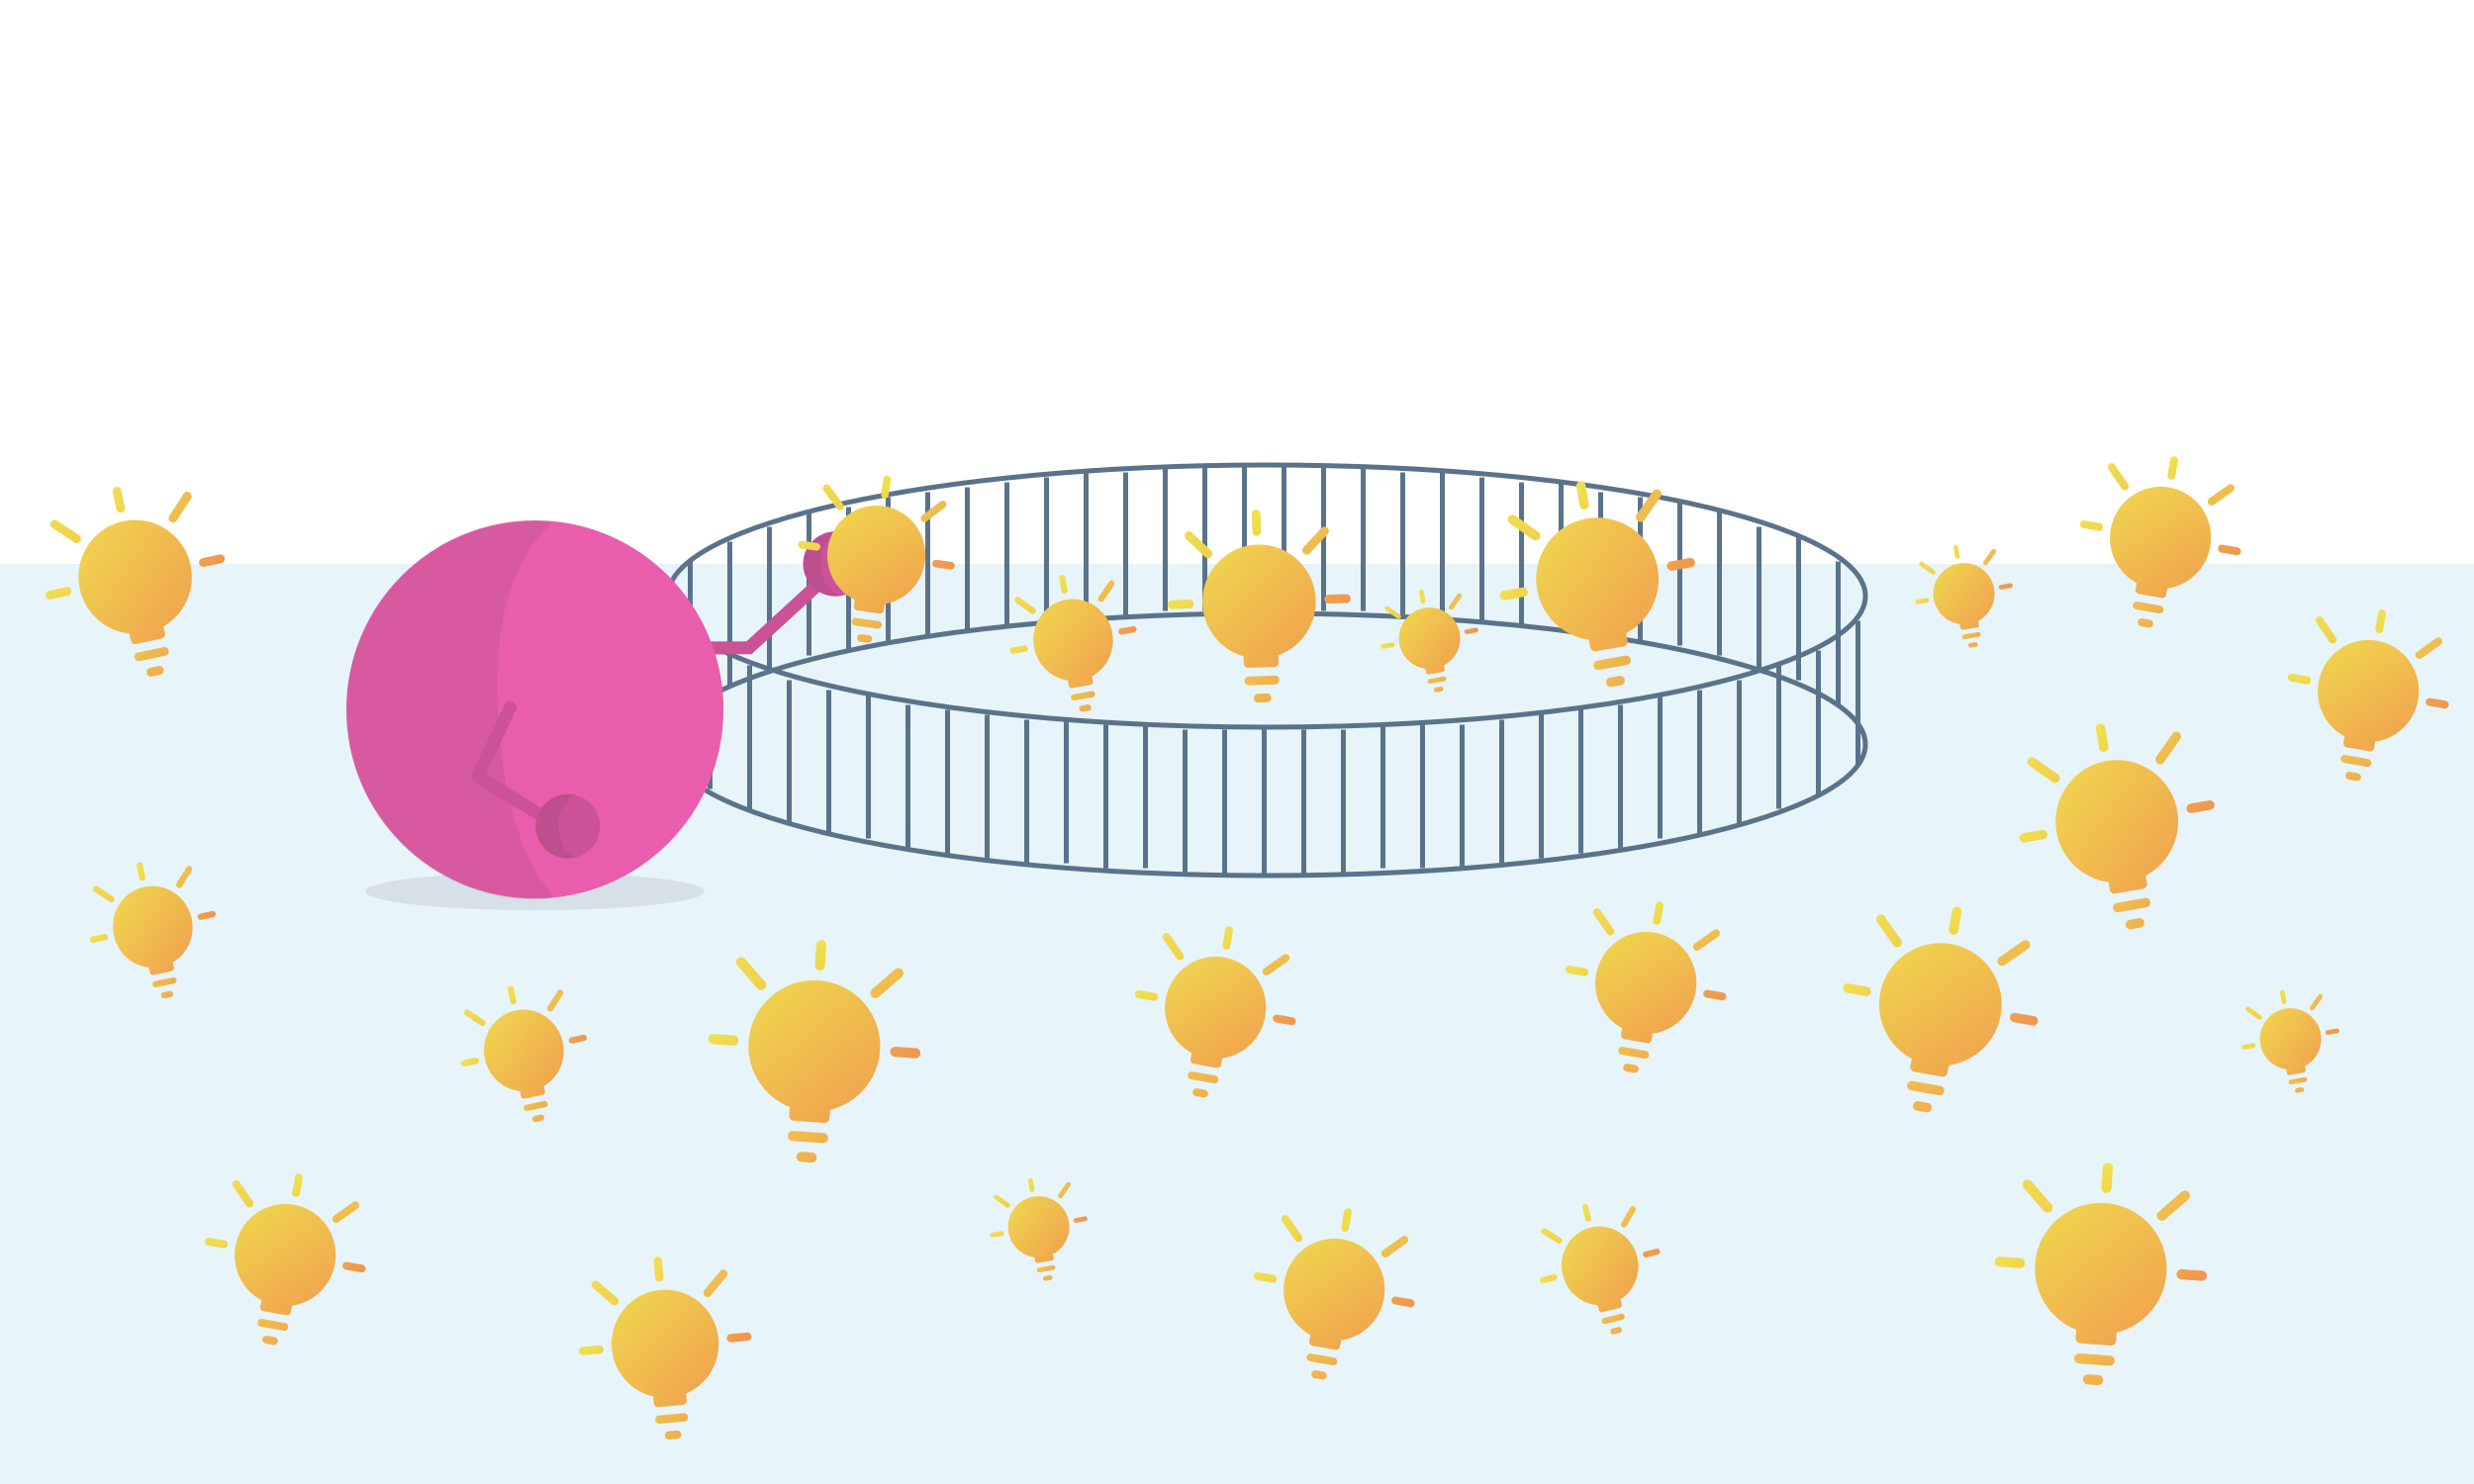 <?xml version="1.0" encoding="UTF-8"?> <svg xmlns="http://www.w3.org/2000/svg" xmlns:xlink="http://www.w3.org/1999/xlink" width="500px" height="300px" viewBox="0 0 500 300" version="1.1"><title>OKR e-course - image 1</title><defs><linearGradient x1="-13.642%" y1="-24.2%" x2="112.16%" y2="120.936%" id="linearGradient-1"><stop stop-color="#F0E44E" offset="0%"></stop><stop stop-color="#F0944E" offset="100%"></stop></linearGradient><linearGradient x1="-483.224%" y1="-475.58%" x2="538.039%" y2="62.728%" id="linearGradient-2"><stop stop-color="#F0E44E" offset="0%"></stop><stop stop-color="#F0944E" offset="100%"></stop></linearGradient><linearGradient x1="-216.6%" y1="-72.094%" x2="280.127%" y2="63.056%" id="linearGradient-3"><stop stop-color="#F0E44E" offset="0%"></stop><stop stop-color="#F0944E" offset="100%"></stop></linearGradient><linearGradient x1="-57.391%" y1="0%" x2="157.847%" y2="725.805%" id="linearGradient-4"><stop stop-color="#F0E44E" offset="0%"></stop><stop stop-color="#F0944E" offset="100%"></stop></linearGradient><linearGradient x1="-610.127%" y1="-64.29%" x2="74.847%" y2="174.725%" id="linearGradient-5"><stop stop-color="#F0E44E" offset="0%"></stop><stop stop-color="#F0944E" offset="100%"></stop></linearGradient><linearGradient x1="3.63797881e-10%" y1="-70.755%" x2="693.47%" y2="172.688%" id="linearGradient-6"><stop stop-color="#F0E44E" offset="0%"></stop><stop stop-color="#F0944E" offset="100%"></stop></linearGradient><linearGradient x1="-61.74%" y1="-64.849%" x2="582.877%" y2="617.973%" id="linearGradient-7"><stop stop-color="#F0E44E" offset="0%"></stop><stop stop-color="#F0944E" offset="100%"></stop></linearGradient><linearGradient x1="-487.595%" y1="-73.456%" x2="154.489%" y2="617.501%" id="linearGradient-8"><stop stop-color="#F0E44E" offset="0%"></stop><stop stop-color="#F0944E" offset="100%"></stop></linearGradient><linearGradient x1="-14.511%" y1="-24.2%" x2="113.009%" y2="120.936%" id="linearGradient-9"><stop stop-color="#F0E44E" offset="0%"></stop><stop stop-color="#F0944E" offset="100%"></stop></linearGradient><linearGradient x1="-483.224%" y1="-468.501%" x2="538.039%" y2="62.557%" id="linearGradient-10"><stop stop-color="#F0E44E" offset="0%"></stop><stop stop-color="#F0944E" offset="100%"></stop></linearGradient><linearGradient x1="-216.6%" y1="-70.45%" x2="280.127%" y2="62.88%" id="linearGradient-11"><stop stop-color="#F0E44E" offset="0%"></stop><stop stop-color="#F0944E" offset="100%"></stop></linearGradient><linearGradient x1="-58.857%" y1="0%" x2="159.319%" y2="725.805%" id="linearGradient-12"><stop stop-color="#F0E44E" offset="0%"></stop><stop stop-color="#F0944E" offset="100%"></stop></linearGradient><linearGradient x1="-610.127%" y1="-62.751%" x2="74.847%" y2="173.046%" id="linearGradient-13"><stop stop-color="#F0E44E" offset="0%"></stop><stop stop-color="#F0944E" offset="100%"></stop></linearGradient><linearGradient x1="3.63797881e-10%" y1="-69.128%" x2="693.47%" y2="171.036%" id="linearGradient-14"><stop stop-color="#F0E44E" offset="0%"></stop><stop stop-color="#F0944E" offset="100%"></stop></linearGradient><linearGradient x1="-63.265%" y1="-64.849%" x2="590.152%" y2="617.973%" id="linearGradient-15"><stop stop-color="#F0E44E" offset="0%"></stop><stop stop-color="#F0944E" offset="100%"></stop></linearGradient><linearGradient x1="-494.934%" y1="-73.456%" x2="155.916%" y2="617.501%" id="linearGradient-16"><stop stop-color="#F0E44E" offset="0%"></stop><stop stop-color="#F0944E" offset="100%"></stop></linearGradient><linearGradient x1="-11.326%" y1="-24.2%" x2="109.898%" y2="120.936%" id="linearGradient-17"><stop stop-color="#F0E44E" offset="0%"></stop><stop stop-color="#F0944E" offset="100%"></stop></linearGradient><linearGradient x1="-483.224%" y1="-495.432%" x2="538.039%" y2="63.209%" id="linearGradient-18"><stop stop-color="#F0E44E" offset="0%"></stop><stop stop-color="#F0944E" offset="100%"></stop></linearGradient><linearGradient x1="-216.6%" y1="-76.706%" x2="280.127%" y2="63.549%" id="linearGradient-19"><stop stop-color="#F0E44E" offset="0%"></stop><stop stop-color="#F0944E" offset="100%"></stop></linearGradient><linearGradient x1="-53.483%" y1="0%" x2="153.921%" y2="725.805%" id="linearGradient-20"><stop stop-color="#F0E44E" offset="0%"></stop><stop stop-color="#F0944E" offset="100%"></stop></linearGradient><linearGradient x1="-610.127%" y1="-68.607%" x2="74.847%" y2="179.437%" id="linearGradient-21"><stop stop-color="#F0E44E" offset="0%"></stop><stop stop-color="#F0944E" offset="100%"></stop></linearGradient><linearGradient x1="3.63797881e-10%" y1="-75.316%" x2="693.47%" y2="177.322%" id="linearGradient-22"><stop stop-color="#F0E44E" offset="0%"></stop><stop stop-color="#F0944E" offset="100%"></stop></linearGradient><linearGradient x1="-57.673%" y1="-64.849%" x2="563.482%" y2="617.973%" id="linearGradient-23"><stop stop-color="#F0E44E" offset="0%"></stop><stop stop-color="#F0944E" offset="100%"></stop></linearGradient><linearGradient x1="-468.028%" y1="-73.456%" x2="150.686%" y2="617.501%" id="linearGradient-24"><stop stop-color="#F0E44E" offset="0%"></stop><stop stop-color="#F0944E" offset="100%"></stop></linearGradient><linearGradient x1="-13.227%" y1="-24.2%" x2="111.755%" y2="120.936%" id="linearGradient-25"><stop stop-color="#F0E44E" offset="0%"></stop><stop stop-color="#F0944E" offset="100%"></stop></linearGradient><linearGradient x1="-483.224%" y1="-479.029%" x2="538.039%" y2="62.812%" id="linearGradient-26"><stop stop-color="#F0E44E" offset="0%"></stop><stop stop-color="#F0944E" offset="100%"></stop></linearGradient><linearGradient x1="-216.6%" y1="-72.895%" x2="280.127%" y2="63.141%" id="linearGradient-27"><stop stop-color="#F0E44E" offset="0%"></stop><stop stop-color="#F0944E" offset="100%"></stop></linearGradient><linearGradient x1="-56.691%" y1="0%" x2="157.144%" y2="725.805%" id="linearGradient-28"><stop stop-color="#F0E44E" offset="0%"></stop><stop stop-color="#F0944E" offset="100%"></stop></linearGradient><linearGradient x1="-610.127%" y1="-65.04%" x2="74.847%" y2="175.544%" id="linearGradient-29"><stop stop-color="#F0E44E" offset="0%"></stop><stop stop-color="#F0944E" offset="100%"></stop></linearGradient><linearGradient x1="3.63797881e-10%" y1="-71.547%" x2="693.47%" y2="173.493%" id="linearGradient-30"><stop stop-color="#F0E44E" offset="0%"></stop><stop stop-color="#F0944E" offset="100%"></stop></linearGradient><linearGradient x1="-61.011%" y1="-64.849%" x2="579.403%" y2="617.973%" id="linearGradient-31"><stop stop-color="#F0E44E" offset="0%"></stop><stop stop-color="#F0944E" offset="100%"></stop></linearGradient><linearGradient x1="-484.09%" y1="-73.456%" x2="153.808%" y2="617.501%" id="linearGradient-32"><stop stop-color="#F0E44E" offset="0%"></stop><stop stop-color="#F0944E" offset="100%"></stop></linearGradient><linearGradient x1="-14.942%" y1="-24.2%" x2="113.429%" y2="120.936%" id="linearGradient-33"><stop stop-color="#F0E44E" offset="0%"></stop><stop stop-color="#F0944E" offset="100%"></stop></linearGradient><linearGradient x1="-483.224%" y1="-465.062%" x2="538.039%" y2="62.474%" id="linearGradient-34"><stop stop-color="#F0E44E" offset="0%"></stop><stop stop-color="#F0944E" offset="100%"></stop></linearGradient><linearGradient x1="-216.6%" y1="-69.651%" x2="280.127%" y2="62.794%" id="linearGradient-35"><stop stop-color="#F0E44E" offset="0%"></stop><stop stop-color="#F0944E" offset="100%"></stop></linearGradient><linearGradient x1="-59.584%" y1="0%" x2="160.049%" y2="725.805%" id="linearGradient-36"><stop stop-color="#F0E44E" offset="0%"></stop><stop stop-color="#F0944E" offset="100%"></stop></linearGradient><linearGradient x1="-610.127%" y1="-62.003%" x2="74.847%" y2="172.229%" id="linearGradient-37"><stop stop-color="#F0E44E" offset="0%"></stop><stop stop-color="#F0944E" offset="100%"></stop></linearGradient><linearGradient x1="3.63797881e-10%" y1="-68.338%" x2="693.47%" y2="170.233%" id="linearGradient-38"><stop stop-color="#F0E44E" offset="0%"></stop><stop stop-color="#F0944E" offset="100%"></stop></linearGradient><linearGradient x1="-63.963%" y1="-64.79%" x2="593.48%" y2="617.681%" id="linearGradient-39"><stop stop-color="#F0E44E" offset="0%"></stop><stop stop-color="#F0944E" offset="100%"></stop></linearGradient><linearGradient x1="-497.589%" y1="-73.234%" x2="156.432%" y2="616.483%" id="linearGradient-40"><stop stop-color="#F0E44E" offset="0%"></stop><stop stop-color="#F0944E" offset="100%"></stop></linearGradient><linearGradient x1="-10.977%" y1="-24.2%" x2="109.557%" y2="120.936%" id="linearGradient-41"><stop stop-color="#F0E44E" offset="0%"></stop><stop stop-color="#F0944E" offset="100%"></stop></linearGradient><linearGradient x1="-483.224%" y1="-498.553%" x2="538.039%" y2="63.285%" id="linearGradient-42"><stop stop-color="#F0E44E" offset="0%"></stop><stop stop-color="#F0944E" offset="100%"></stop></linearGradient><linearGradient x1="-216.6%" y1="-77.431%" x2="280.127%" y2="63.626%" id="linearGradient-43"><stop stop-color="#F0E44E" offset="0%"></stop><stop stop-color="#F0944E" offset="100%"></stop></linearGradient><linearGradient x1="-52.894%" y1="0%" x2="153.33%" y2="725.805%" id="linearGradient-44"><stop stop-color="#F0E44E" offset="0%"></stop><stop stop-color="#F0944E" offset="100%"></stop></linearGradient><linearGradient x1="-610.127%" y1="-69.285%" x2="74.847%" y2="180.177%" id="linearGradient-45"><stop stop-color="#F0E44E" offset="0%"></stop><stop stop-color="#F0944E" offset="100%"></stop></linearGradient><linearGradient x1="3.63797881e-10%" y1="-76.033%" x2="693.47%" y2="178.051%" id="linearGradient-46"><stop stop-color="#F0E44E" offset="0%"></stop><stop stop-color="#F0944E" offset="100%"></stop></linearGradient><linearGradient x1="-57.06%" y1="-64.849%" x2="560.56%" y2="617.973%" id="linearGradient-47"><stop stop-color="#F0E44E" offset="0%"></stop><stop stop-color="#F0944E" offset="100%"></stop></linearGradient><linearGradient x1="-465.08%" y1="-73.456%" x2="150.113%" y2="617.501%" id="linearGradient-48"><stop stop-color="#F0E44E" offset="0%"></stop><stop stop-color="#F0944E" offset="100%"></stop></linearGradient><linearGradient x1="-14.016%" y1="-24.2%" x2="112.525%" y2="120.936%" id="linearGradient-49"><stop stop-color="#F0E44E" offset="0%"></stop><stop stop-color="#F0944E" offset="100%"></stop></linearGradient><linearGradient x1="-483.224%" y1="-472.513%" x2="538.039%" y2="62.654%" id="linearGradient-50"><stop stop-color="#F0E44E" offset="0%"></stop><stop stop-color="#F0944E" offset="100%"></stop></linearGradient><linearGradient x1="-216.6%" y1="-71.381%" x2="280.127%" y2="62.979%" id="linearGradient-51"><stop stop-color="#F0E44E" offset="0%"></stop><stop stop-color="#F0944E" offset="100%"></stop></linearGradient><linearGradient x1="-58.022%" y1="0%" x2="158.48%" y2="725.805%" id="linearGradient-52"><stop stop-color="#F0E44E" offset="0%"></stop><stop stop-color="#F0944E" offset="100%"></stop></linearGradient><linearGradient x1="-610.127%" y1="-63.623%" x2="74.847%" y2="173.998%" id="linearGradient-53"><stop stop-color="#F0E44E" offset="0%"></stop><stop stop-color="#F0944E" offset="100%"></stop></linearGradient><linearGradient x1="3.63797881e-10%" y1="-70.05%" x2="693.47%" y2="171.972%" id="linearGradient-54"><stop stop-color="#F0E44E" offset="0%"></stop><stop stop-color="#F0944E" offset="100%"></stop></linearGradient><linearGradient x1="-62.396%" y1="-64.849%" x2="586.005%" y2="617.973%" id="linearGradient-55"><stop stop-color="#F0E44E" offset="0%"></stop><stop stop-color="#F0944E" offset="100%"></stop></linearGradient><linearGradient x1="-490.75%" y1="-73.456%" x2="155.103%" y2="617.501%" id="linearGradient-56"><stop stop-color="#F0E44E" offset="0%"></stop><stop stop-color="#F0944E" offset="100%"></stop></linearGradient><linearGradient x1="-14.511%" y1="-24.2%" x2="113.009%" y2="120.936%" id="linearGradient-57"><stop stop-color="#F0E44E" offset="0%"></stop><stop stop-color="#F0944E" offset="100%"></stop></linearGradient><linearGradient x1="-483.224%" y1="-468.501%" x2="538.039%" y2="62.557%" id="linearGradient-58"><stop stop-color="#F0E44E" offset="0%"></stop><stop stop-color="#F0944E" offset="100%"></stop></linearGradient><linearGradient x1="-216.6%" y1="-70.45%" x2="280.127%" y2="62.88%" id="linearGradient-59"><stop stop-color="#F0E44E" offset="0%"></stop><stop stop-color="#F0944E" offset="100%"></stop></linearGradient><linearGradient x1="-58.857%" y1="0%" x2="159.319%" y2="725.805%" id="linearGradient-60"><stop stop-color="#F0E44E" offset="0%"></stop><stop stop-color="#F0944E" offset="100%"></stop></linearGradient><linearGradient x1="-610.127%" y1="-62.751%" x2="74.847%" y2="173.046%" id="linearGradient-61"><stop stop-color="#F0E44E" offset="0%"></stop><stop stop-color="#F0944E" offset="100%"></stop></linearGradient><linearGradient x1="3.63797881e-10%" y1="-69.128%" x2="693.47%" y2="171.036%" id="linearGradient-62"><stop stop-color="#F0E44E" offset="0%"></stop><stop stop-color="#F0944E" offset="100%"></stop></linearGradient><linearGradient x1="-63.265%" y1="-64.849%" x2="590.152%" y2="617.973%" id="linearGradient-63"><stop stop-color="#F0E44E" offset="0%"></stop><stop stop-color="#F0944E" offset="100%"></stop></linearGradient><linearGradient x1="-494.934%" y1="-73.456%" x2="155.916%" y2="617.501%" id="linearGradient-64"><stop stop-color="#F0E44E" offset="0%"></stop><stop stop-color="#F0944E" offset="100%"></stop></linearGradient><linearGradient x1="-13.002%" y1="-24.2%" x2="111.535%" y2="120.936%" id="linearGradient-65"><stop stop-color="#F0E44E" offset="0%"></stop><stop stop-color="#F0944E" offset="100%"></stop></linearGradient><linearGradient x1="-483.224%" y1="-480.92%" x2="538.039%" y2="62.858%" id="linearGradient-66"><stop stop-color="#F0E44E" offset="0%"></stop><stop stop-color="#F0944E" offset="100%"></stop></linearGradient><linearGradient x1="-216.6%" y1="-73.334%" x2="280.127%" y2="63.188%" id="linearGradient-67"><stop stop-color="#F0E44E" offset="0%"></stop><stop stop-color="#F0944E" offset="100%"></stop></linearGradient><linearGradient x1="-56.311%" y1="0%" x2="156.762%" y2="725.805%" id="linearGradient-68"><stop stop-color="#F0E44E" offset="0%"></stop><stop stop-color="#F0944E" offset="100%"></stop></linearGradient><linearGradient x1="-610.127%" y1="-65.451%" x2="74.847%" y2="175.993%" id="linearGradient-69"><stop stop-color="#F0E44E" offset="0%"></stop><stop stop-color="#F0944E" offset="100%"></stop></linearGradient><linearGradient x1="3.63797881e-10%" y1="-71.982%" x2="693.47%" y2="173.935%" id="linearGradient-70"><stop stop-color="#F0E44E" offset="0%"></stop><stop stop-color="#F0944E" offset="100%"></stop></linearGradient><linearGradient x1="-60.616%" y1="-64.849%" x2="577.517%" y2="617.973%" id="linearGradient-71"><stop stop-color="#F0E44E" offset="0%"></stop><stop stop-color="#F0944E" offset="100%"></stop></linearGradient><linearGradient x1="-482.187%" y1="-73.456%" x2="153.438%" y2="617.501%" id="linearGradient-72"><stop stop-color="#F0E44E" offset="0%"></stop><stop stop-color="#F0944E" offset="100%"></stop></linearGradient></defs><g id="OKR-e-course---image-1" stroke="none" stroke-width="1" fill="none" fill-rule="evenodd"><rect fill="#FFFFFF" x="0" y="0" width="500" height="300"></rect><rect id="Rectangle" fill="#E7F4F9" x="0" y="114" width="500" height="186"></rect><path d="M256,94 C322.826,94 377,105.864 377,120.5 C377,126.068 369.16,131.235 355.765,135.5 C369.16,139.765 377,144.932 377,150.5 C377,165.136 322.826,177 256,177 C189.174,177 135,165.136 135,150.5 C135,144.932 142.84,139.765 156.235,135.5 C142.84,131.235 135,126.068 135,120.5 C135,105.864 189.174,94 256,94 Z M256,124 C214.596,124 178.05,128.554 156.235,135.5 C178.05,142.446 214.596,147 256,147 C297.404,147 333.95,142.446 355.765,135.5 C333.95,128.554 297.404,124 256,124 Z M135.5,123.5 L135.5,152.5 M143.5,130.5 L143.5,159.5 M151.5,134.5 L151.5,163.5 M159.5,137.5 L159.5,166.5 M167.5,139.5 L167.5,168.5 M175.5,140.5 L175.5,169.5 M183.5,142.5 L183.5,171.5 M191.5,143.5 L191.5,172.5 M199.5,144.5 L199.5,173.5 M207.5,145.5 L207.5,174.5 M215.5,145.5 L215.5,174.5 M223.5,146.5 L223.5,175.5 M231.5,146.5 L231.5,175.5 M239.5,147.5 L239.5,176.5 M247.5,147.5 L247.5,176.5 M255.5,147.5 L255.5,176.5 M263.5,147.5 L263.5,176.5 M271.5,147.5 L271.5,176.5 M279.5,146.5 L279.5,175.5 M287.5,146.5 L287.5,175.5 M295.5,146.5 L295.5,175.5 M303.5,145.5 L303.5,174.5 M311.5,144.5 L311.5,173.5 M319.5,143.5 L319.5,172.5 M327.5,142.5 L327.5,171.5 M335.5,140.5 L335.5,169.5 M343.5,139.5 L343.5,168.5 M351.5,137.5 L351.5,166.5 M359.5,134.5 L359.5,163.5 M367.5,131.5 L367.5,160.5 M375.5,125.5 L375.5,154.5 M139.5,113.5 L139.5,142.5 M147.5,109.5 L147.5,138.5 M155.5,106.5 L155.5,135.5 M163.5,103.5 L163.5,132.5 M171.5,102.5 L171.5,131.5 M179.5,100.5 L179.5,129.5 M187.5,99.5 L187.5,128.5 M195.5,98.5 L195.5,127.5 M203.5,97.5 L203.5,126.5 M211.5,96.5 L211.5,125.5 M219.5,95.5 L219.5,124.5 M227.5,95.5 L227.5,124.5 M235.5,94.5 L235.5,123.5 M243.5,94.5 L243.5,123.5 M251.5,94.5 L251.5,123.5 M259.5,94.5 L259.5,123.5 M267.5,94.5 L267.5,123.5 M275.5,94.5 L275.5,123.5 M283.5,95.5 L283.5,124.5 M291.5,95.5 L291.5,124.5 M299.5,96.5 L299.5,125.5 M307.5,97.5 L307.5,126.5 M315.5,97.5 L315.5,126.5 M323.5,99.5 L323.5,128.5 M331.5,100.5 L331.5,129.5 M339.5,101.5 L339.5,130.5 M347.5,103.5 L347.5,132.5 M355.5,106.5 L355.5,135.5 M363.5,108.5 L363.5,137.5 M371.5,113.5 L371.5,142.5" id="Combined-Shape" stroke="#5A738A"></path><g id="IdeasIcon1-Copy" transform="translate(134.5, 272.5) rotate(-5) translate(-134.5, -272.5) translate(117, 254)"><g id="Group-22" transform="translate(0, 0)"><path d="M17.5,6.727 C11.527,6.727 6.667,11.63 6.667,17.659 C6.667,22.42 9.718,26.605 14.167,28.053 L14.167,29.432 C14.167,29.896 14.54,30.273 15,30.273 L20,30.273 C20.458,30.273 20.833,29.896 20.833,29.432 L20.833,28.053 C25.28,26.603 28.333,22.42 28.333,17.659 C28.333,11.63 23.473,6.727 17.5,6.727" id="Fill-1" fill="url(#linearGradient-1)"></path><path d="M18.333,35.318 L16.667,35.318 C16.207,35.318 15.833,35.695 15.833,36.159 C15.833,36.623 16.207,37 16.667,37 L18.333,37 C18.792,37 19.167,36.623 19.167,36.159 C19.167,35.695 18.792,35.318 18.333,35.318" id="Fill-3" fill="url(#linearGradient-2)"></path><path d="M20,31.955 L15,31.955 C14.54,31.955 14.167,32.331 14.167,32.795 C14.167,33.26 14.54,33.636 15,33.636 L20,33.636 C20.458,33.636 20.833,33.26 20.833,32.795 C20.833,32.331 20.458,31.955 20,31.955" id="Fill-5" fill="url(#linearGradient-3)"></path><path d="M17.5,5.045 C17.958,5.045 18.333,4.669 18.333,4.205 L18.333,0.841 C18.333,0.377 17.958,0 17.5,0 C17.04,0 16.667,0.377 16.667,0.841 L16.667,4.205 C16.667,4.669 17.04,5.045 17.5,5.045" id="Fill-7" fill="url(#linearGradient-4)"></path><path d="M34.167,16.818 L30.833,16.818 C30.373,16.818 30,17.195 30,17.659 C30,18.123 30.373,18.5 30.833,18.5 L34.167,18.5 C34.625,18.5 35,18.123 35,17.659 C35,17.195 34.625,16.818 34.167,16.818" id="Fill-9" fill="url(#linearGradient-5)"></path><path d="M4.167,16.818 L0.833,16.818 C0.373,16.818 -5.63611112e-14,17.195 -5.63611112e-14,17.659 C-5.63611112e-14,18.123 0.373,18.5 0.833,18.5 L4.167,18.5 C4.625,18.5 5,18.123 5,17.659 C5,17.195 4.625,16.818 4.167,16.818" id="Fill-11" fill="url(#linearGradient-6)"></path><path d="M7.481,8.743 C7.644,8.906 7.857,8.989 8.069,8.989 C8.282,8.989 8.496,8.906 8.659,8.743 C8.984,8.415 8.984,7.882 8.659,7.553 L5.124,3.984 C4.799,3.654 4.271,3.654 3.946,3.984 C3.621,4.312 3.621,4.845 3.946,5.174 L7.481,8.743 Z" id="Fill-13" fill="url(#linearGradient-7)"></path><path d="M26.925,8.989 C27.139,8.989 27.352,8.906 27.514,8.743 L31.052,5.174 C31.377,4.845 31.377,4.312 31.052,3.984 C30.726,3.654 30.199,3.654 29.872,3.984 L26.335,7.553 C26.011,7.882 26.011,8.415 26.335,8.743 C26.499,8.906 26.712,8.989 26.925,8.989" id="Fill-15" fill="url(#linearGradient-8)"></path></g></g><g id="IdeasIcon1-Copy-2" transform="translate(428, 167) rotate(-10) translate(-428, -167) translate(408, 146)"><g id="Group-22" transform="translate(0, 0)"><path d="M20,7.636 C13.173,7.636 7.619,13.201 7.619,20.045 C7.619,25.45 11.107,30.2 16.19,31.844 L16.19,33.409 C16.19,33.936 16.617,34.364 17.143,34.364 L22.857,34.364 C23.381,34.364 23.81,33.936 23.81,33.409 L23.81,31.844 C28.891,30.198 32.381,25.45 32.381,20.045 C32.381,13.201 26.827,7.636 20,7.636" id="Fill-1" fill="url(#linearGradient-9)"></path><path d="M20.952,40.091 L19.048,40.091 C18.522,40.091 18.095,40.519 18.095,41.045 C18.095,41.572 18.522,42 19.048,42 L20.952,42 C21.476,42 21.905,41.572 21.905,41.045 C21.905,40.519 21.476,40.091 20.952,40.091" id="Fill-3" fill="url(#linearGradient-10)"></path><path d="M22.857,36.273 L17.143,36.273 C16.617,36.273 16.19,36.7 16.19,37.227 C16.19,37.754 16.617,38.182 17.143,38.182 L22.857,38.182 C23.381,38.182 23.81,37.754 23.81,37.227 C23.81,36.7 23.381,36.273 22.857,36.273" id="Fill-5" fill="url(#linearGradient-11)"></path><path d="M20,5.727 C20.524,5.727 20.952,5.3 20.952,4.773 L20.952,0.955 C20.952,0.428 20.524,0 20,0 C19.474,0 19.048,0.428 19.048,0.955 L19.048,4.773 C19.048,5.3 19.474,5.727 20,5.727" id="Fill-7" fill="url(#linearGradient-12)"></path><path d="M39.048,19.091 L35.238,19.091 C34.712,19.091 34.286,19.519 34.286,20.045 C34.286,20.572 34.712,21 35.238,21 L39.048,21 C39.571,21 40,20.572 40,20.045 C40,19.519 39.571,19.091 39.048,19.091" id="Fill-9" fill="url(#linearGradient-13)"></path><path d="M4.762,19.091 L0.952,19.091 C0.427,19.091 1.13686838e-13,19.519 1.13686838e-13,20.045 C1.13686838e-13,20.572 0.427,21 0.952,21 L4.762,21 C5.286,21 5.714,20.572 5.714,20.045 C5.714,19.519 5.286,19.091 4.762,19.091" id="Fill-11" fill="url(#linearGradient-14)"></path><path d="M8.549,9.925 C8.736,10.11 8.98,10.204 9.222,10.204 C9.466,10.204 9.709,10.11 9.896,9.925 C10.267,9.553 10.267,8.947 9.896,8.573 L5.856,4.522 C5.485,4.148 4.881,4.148 4.509,4.522 C4.138,4.894 4.138,5.5 4.509,5.874 L8.549,9.925 Z" id="Fill-13" fill="url(#linearGradient-15)"></path><path d="M30.772,10.204 C31.016,10.204 31.26,10.11 31.444,9.925 L35.488,5.874 C35.86,5.5 35.86,4.894 35.488,4.522 C35.115,4.148 34.513,4.148 34.14,4.522 L30.098,8.573 C29.726,8.947 29.726,9.553 30.098,9.925 C30.284,10.11 30.528,10.204 30.772,10.204" id="Fill-15" fill="url(#linearGradient-16)"></path></g></g><g id="Group-22" transform="translate(31, 188) rotate(-12) translate(-31, -188) translate(18, 174)"><path d="M13,5.091 C8.563,5.091 4.952,8.801 4.952,13.364 C4.952,16.967 7.219,20.133 10.524,21.229 L10.524,22.273 C10.524,22.624 10.801,22.909 11.143,22.909 L14.857,22.909 C15.198,22.909 15.476,22.624 15.476,22.273 L15.476,21.229 C18.779,20.132 21.048,16.967 21.048,13.364 C21.048,8.801 17.437,5.091 13,5.091" id="Fill-1" fill="url(#linearGradient-17)"></path><path d="M13.619,26.727 L12.381,26.727 C12.039,26.727 11.762,27.012 11.762,27.364 C11.762,27.715 12.039,28 12.381,28 L13.619,28 C13.96,28 14.238,27.715 14.238,27.364 C14.238,27.012 13.96,26.727 13.619,26.727" id="Fill-3" fill="url(#linearGradient-18)"></path><path d="M14.857,24.182 L11.143,24.182 C10.801,24.182 10.524,24.467 10.524,24.818 C10.524,25.169 10.801,25.455 11.143,25.455 L14.857,25.455 C15.198,25.455 15.476,25.169 15.476,24.818 C15.476,24.467 15.198,24.182 14.857,24.182" id="Fill-5" fill="url(#linearGradient-19)"></path><path d="M13,3.818 C13.34,3.818 13.619,3.533 13.619,3.182 L13.619,0.636 C13.619,0.285 13.34,0 13,0 C12.658,0 12.381,0.285 12.381,0.636 L12.381,3.182 C12.381,3.533 12.658,3.818 13,3.818" id="Fill-7" fill="url(#linearGradient-20)"></path><path d="M25.381,12.727 L22.905,12.727 C22.563,12.727 22.286,13.012 22.286,13.364 C22.286,13.715 22.563,14 22.905,14 L25.381,14 C25.721,14 26,13.715 26,13.364 C26,13.012 25.721,12.727 25.381,12.727" id="Fill-9" fill="url(#linearGradient-21)"></path><path d="M3.095,12.727 L0.619,12.727 C0.277,12.727 -1.1155558e-13,13.012 -1.1155558e-13,13.364 C-1.1155558e-13,13.715 0.277,14 0.619,14 L3.095,14 C3.436,14 3.714,13.715 3.714,13.364 C3.714,13.012 3.436,12.727 3.095,12.727" id="Fill-11" fill="url(#linearGradient-22)"></path><path d="M5.557,6.617 C5.678,6.74 5.837,6.802 5.994,6.802 C6.153,6.802 6.311,6.74 6.432,6.617 C6.674,6.368 6.674,5.965 6.432,5.715 L3.806,3.015 C3.565,2.765 3.172,2.765 2.931,3.015 C2.69,3.263 2.69,3.666 2.931,3.916 L5.557,6.617 Z" id="Fill-13" fill="url(#linearGradient-23)"></path><path d="M20.002,6.802 C20.16,6.802 20.319,6.74 20.439,6.617 L23.067,3.916 C23.309,3.666 23.309,3.263 23.067,3.015 C22.825,2.765 22.433,2.765 22.191,3.015 L19.564,5.715 C19.322,5.965 19.322,6.368 19.564,6.617 C19.685,6.74 19.843,6.802 20.002,6.802" id="Fill-15" fill="url(#linearGradient-24)"></path></g><g id="Group-22" transform="translate(106, 213) rotate(-12) translate(-106, -213) translate(93, 199)"><path d="M13,5.091 C8.563,5.091 4.952,8.801 4.952,13.364 C4.952,16.967 7.219,20.133 10.524,21.229 L10.524,22.273 C10.524,22.624 10.801,22.909 11.143,22.909 L14.857,22.909 C15.198,22.909 15.476,22.624 15.476,22.273 L15.476,21.229 C18.779,20.132 21.048,16.967 21.048,13.364 C21.048,8.801 17.437,5.091 13,5.091" id="Fill-1" fill="url(#linearGradient-17)"></path><path d="M13.619,26.727 L12.381,26.727 C12.039,26.727 11.762,27.012 11.762,27.364 C11.762,27.715 12.039,28 12.381,28 L13.619,28 C13.96,28 14.238,27.715 14.238,27.364 C14.238,27.012 13.96,26.727 13.619,26.727" id="Fill-3" fill="url(#linearGradient-18)"></path><path d="M14.857,24.182 L11.143,24.182 C10.801,24.182 10.524,24.467 10.524,24.818 C10.524,25.169 10.801,25.455 11.143,25.455 L14.857,25.455 C15.198,25.455 15.476,25.169 15.476,24.818 C15.476,24.467 15.198,24.182 14.857,24.182" id="Fill-5" fill="url(#linearGradient-19)"></path><path d="M13,3.818 C13.34,3.818 13.619,3.533 13.619,3.182 L13.619,0.636 C13.619,0.285 13.34,0 13,0 C12.658,0 12.381,0.285 12.381,0.636 L12.381,3.182 C12.381,3.533 12.658,3.818 13,3.818" id="Fill-7" fill="url(#linearGradient-20)"></path><path d="M25.381,12.727 L22.905,12.727 C22.563,12.727 22.286,13.012 22.286,13.364 C22.286,13.715 22.563,14 22.905,14 L25.381,14 C25.721,14 26,13.715 26,13.364 C26,13.012 25.721,12.727 25.381,12.727" id="Fill-9" fill="url(#linearGradient-21)"></path><path d="M3.095,12.727 L0.619,12.727 C0.277,12.727 -1.1155558e-13,13.012 -1.1155558e-13,13.364 C-1.1155558e-13,13.715 0.277,14 0.619,14 L3.095,14 C3.436,14 3.714,13.715 3.714,13.364 C3.714,13.012 3.436,12.727 3.095,12.727" id="Fill-11" fill="url(#linearGradient-22)"></path><path d="M5.557,6.617 C5.678,6.74 5.837,6.802 5.994,6.802 C6.153,6.802 6.311,6.74 6.432,6.617 C6.674,6.368 6.674,5.965 6.432,5.715 L3.806,3.015 C3.565,2.765 3.172,2.765 2.931,3.015 C2.69,3.263 2.69,3.666 2.931,3.916 L5.557,6.617 Z" id="Fill-13" fill="url(#linearGradient-23)"></path><path d="M20.002,6.802 C20.16,6.802 20.319,6.74 20.439,6.617 L23.067,3.916 C23.309,3.666 23.309,3.263 23.067,3.015 C22.825,2.765 22.433,2.765 22.191,3.015 L19.564,5.715 C19.322,5.965 19.322,6.368 19.564,6.617 C19.685,6.74 19.843,6.802 20.002,6.802" id="Fill-15" fill="url(#linearGradient-24)"></path></g><g id="IdeasIcon1-Copy-4" transform="translate(269.5, 261.5) rotate(10) translate(-269.5, -261.5) translate(253, 244)"><g id="Group-22" transform="translate(0, 0)"><path d="M16.5,6.364 C10.868,6.364 6.286,11.001 6.286,16.705 C6.286,21.208 9.163,25.167 13.357,26.536 L13.357,27.841 C13.357,28.28 13.709,28.636 14.143,28.636 L18.857,28.636 C19.289,28.636 19.643,28.28 19.643,27.841 L19.643,26.536 C23.835,25.165 26.714,21.208 26.714,16.705 C26.714,11.001 22.132,6.364 16.5,6.364" id="Fill-1" fill="url(#linearGradient-25)"></path><path d="M17.286,33.409 L15.714,33.409 C15.281,33.409 14.929,33.765 14.929,34.205 C14.929,34.644 15.281,35 15.714,35 L17.286,35 C17.718,35 18.071,34.644 18.071,34.205 C18.071,33.765 17.718,33.409 17.286,33.409" id="Fill-3" fill="url(#linearGradient-26)"></path><path d="M18.857,30.227 L14.143,30.227 C13.709,30.227 13.357,30.584 13.357,31.023 C13.357,31.462 13.709,31.818 14.143,31.818 L18.857,31.818 C19.289,31.818 19.643,31.462 19.643,31.023 C19.643,30.584 19.289,30.227 18.857,30.227" id="Fill-5" fill="url(#linearGradient-27)"></path><path d="M16.5,4.773 C16.932,4.773 17.286,4.416 17.286,3.977 L17.286,0.795 C17.286,0.356 16.932,0 16.5,0 C16.066,0 15.714,0.356 15.714,0.795 L15.714,3.977 C15.714,4.416 16.066,4.773 16.5,4.773" id="Fill-7" fill="url(#linearGradient-28)"></path><path d="M32.214,15.909 L29.071,15.909 C28.638,15.909 28.286,16.265 28.286,16.705 C28.286,17.144 28.638,17.5 29.071,17.5 L32.214,17.5 C32.646,17.5 33,17.144 33,16.705 C33,16.265 32.646,15.909 32.214,15.909" id="Fill-9" fill="url(#linearGradient-29)"></path><path d="M3.929,15.909 L0.786,15.909 C0.352,15.909 0,16.265 0,16.705 C0,17.144 0.352,17.5 0.786,17.5 L3.929,17.5 C4.361,17.5 4.714,17.144 4.714,16.705 C4.714,16.265 4.361,15.909 3.929,15.909" id="Fill-11" fill="url(#linearGradient-30)"></path><path d="M7.053,8.271 C7.207,8.425 7.408,8.503 7.608,8.503 C7.809,8.503 8.01,8.425 8.164,8.271 C8.471,7.96 8.471,7.456 8.164,7.144 L4.831,3.768 C4.525,3.457 4.027,3.457 3.72,3.768 C3.414,4.079 3.414,4.583 3.72,4.895 L7.053,8.271 Z" id="Fill-13" fill="url(#linearGradient-31)"></path><path d="M25.387,8.503 C25.588,8.503 25.789,8.425 25.942,8.271 L29.278,4.895 C29.584,4.583 29.584,4.079 29.278,3.768 C28.97,3.457 28.473,3.457 28.165,3.768 L24.831,7.144 C24.524,7.456 24.524,7.96 24.831,8.271 C24.985,8.425 25.186,8.503 25.387,8.503" id="Fill-15" fill="url(#linearGradient-32)"></path></g></g><g id="IdeasIcon1-Copy-17" transform="translate(245.5, 204.5) rotate(10) translate(-245.5, -204.5) translate(229, 187)"><g id="Group-22" transform="translate(0, 0)"><path d="M16.5,6.364 C10.868,6.364 6.286,11.001 6.286,16.705 C6.286,21.208 9.163,25.167 13.357,26.536 L13.357,27.841 C13.357,28.28 13.709,28.636 14.143,28.636 L18.857,28.636 C19.289,28.636 19.643,28.28 19.643,27.841 L19.643,26.536 C23.835,25.165 26.714,21.208 26.714,16.705 C26.714,11.001 22.132,6.364 16.5,6.364" id="Fill-1" fill="url(#linearGradient-25)"></path><path d="M17.286,33.409 L15.714,33.409 C15.281,33.409 14.929,33.765 14.929,34.205 C14.929,34.644 15.281,35 15.714,35 L17.286,35 C17.718,35 18.071,34.644 18.071,34.205 C18.071,33.765 17.718,33.409 17.286,33.409" id="Fill-3" fill="url(#linearGradient-26)"></path><path d="M18.857,30.227 L14.143,30.227 C13.709,30.227 13.357,30.584 13.357,31.023 C13.357,31.462 13.709,31.818 14.143,31.818 L18.857,31.818 C19.289,31.818 19.643,31.462 19.643,31.023 C19.643,30.584 19.289,30.227 18.857,30.227" id="Fill-5" fill="url(#linearGradient-27)"></path><path d="M16.5,4.773 C16.932,4.773 17.286,4.416 17.286,3.977 L17.286,0.795 C17.286,0.356 16.932,0 16.5,0 C16.066,0 15.714,0.356 15.714,0.795 L15.714,3.977 C15.714,4.416 16.066,4.773 16.5,4.773" id="Fill-7" fill="url(#linearGradient-28)"></path><path d="M32.214,15.909 L29.071,15.909 C28.638,15.909 28.286,16.265 28.286,16.705 C28.286,17.144 28.638,17.5 29.071,17.5 L32.214,17.5 C32.646,17.5 33,17.144 33,16.705 C33,16.265 32.646,15.909 32.214,15.909" id="Fill-9" fill="url(#linearGradient-29)"></path><path d="M3.929,15.909 L0.786,15.909 C0.352,15.909 0,16.265 0,16.705 C0,17.144 0.352,17.5 0.786,17.5 L3.929,17.5 C4.361,17.5 4.714,17.144 4.714,16.705 C4.714,16.265 4.361,15.909 3.929,15.909" id="Fill-11" fill="url(#linearGradient-30)"></path><path d="M7.053,8.271 C7.207,8.425 7.408,8.503 7.608,8.503 C7.809,8.503 8.01,8.425 8.164,8.271 C8.471,7.96 8.471,7.456 8.164,7.144 L4.831,3.768 C4.525,3.457 4.027,3.457 3.72,3.768 C3.414,4.079 3.414,4.583 3.72,4.895 L7.053,8.271 Z" id="Fill-13" fill="url(#linearGradient-31)"></path><path d="M25.387,8.503 C25.588,8.503 25.789,8.425 25.942,8.271 L29.278,4.895 C29.584,4.583 29.584,4.079 29.278,3.768 C28.97,3.457 28.473,3.457 28.165,3.768 L24.831,7.144 C24.524,7.456 24.524,7.96 24.831,8.271 C24.985,8.425 25.186,8.503 25.387,8.503" id="Fill-15" fill="url(#linearGradient-32)"></path></g></g><g id="IdeasIcon1-Copy-18" transform="translate(57.5, 254.5) rotate(10) translate(-57.5, -254.5) translate(41, 237)"><g id="Group-22" transform="translate(0, 0)"><path d="M16.5,6.364 C10.868,6.364 6.286,11.001 6.286,16.705 C6.286,21.208 9.163,25.167 13.357,26.536 L13.357,27.841 C13.357,28.28 13.709,28.636 14.143,28.636 L18.857,28.636 C19.289,28.636 19.643,28.28 19.643,27.841 L19.643,26.536 C23.835,25.165 26.714,21.208 26.714,16.705 C26.714,11.001 22.132,6.364 16.5,6.364" id="Fill-1" fill="url(#linearGradient-25)"></path><path d="M17.286,33.409 L15.714,33.409 C15.281,33.409 14.929,33.765 14.929,34.205 C14.929,34.644 15.281,35 15.714,35 L17.286,35 C17.718,35 18.071,34.644 18.071,34.205 C18.071,33.765 17.718,33.409 17.286,33.409" id="Fill-3" fill="url(#linearGradient-26)"></path><path d="M18.857,30.227 L14.143,30.227 C13.709,30.227 13.357,30.584 13.357,31.023 C13.357,31.462 13.709,31.818 14.143,31.818 L18.857,31.818 C19.289,31.818 19.643,31.462 19.643,31.023 C19.643,30.584 19.289,30.227 18.857,30.227" id="Fill-5" fill="url(#linearGradient-27)"></path><path d="M16.5,4.773 C16.932,4.773 17.286,4.416 17.286,3.977 L17.286,0.795 C17.286,0.356 16.932,0 16.5,0 C16.066,0 15.714,0.356 15.714,0.795 L15.714,3.977 C15.714,4.416 16.066,4.773 16.5,4.773" id="Fill-7" fill="url(#linearGradient-28)"></path><path d="M32.214,15.909 L29.071,15.909 C28.638,15.909 28.286,16.265 28.286,16.705 C28.286,17.144 28.638,17.5 29.071,17.5 L32.214,17.5 C32.646,17.5 33,17.144 33,16.705 C33,16.265 32.646,15.909 32.214,15.909" id="Fill-9" fill="url(#linearGradient-29)"></path><path d="M3.929,15.909 L0.786,15.909 C0.352,15.909 0,16.265 0,16.705 C0,17.144 0.352,17.5 0.786,17.5 L3.929,17.5 C4.361,17.5 4.714,17.144 4.714,16.705 C4.714,16.265 4.361,15.909 3.929,15.909" id="Fill-11" fill="url(#linearGradient-30)"></path><path d="M7.053,8.271 C7.207,8.425 7.408,8.503 7.608,8.503 C7.809,8.503 8.01,8.425 8.164,8.271 C8.471,7.96 8.471,7.456 8.164,7.144 L4.831,3.768 C4.525,3.457 4.027,3.457 3.72,3.768 C3.414,4.079 3.414,4.583 3.72,4.895 L7.053,8.271 Z" id="Fill-13" fill="url(#linearGradient-31)"></path><path d="M25.387,8.503 C25.588,8.503 25.789,8.425 25.942,8.271 L29.278,4.895 C29.584,4.583 29.584,4.079 29.278,3.768 C28.97,3.457 28.473,3.457 28.165,3.768 L24.831,7.144 C24.524,7.456 24.524,7.96 24.831,8.271 C24.985,8.425 25.186,8.503 25.387,8.503" id="Fill-15" fill="url(#linearGradient-32)"></path></g></g><g id="IdeasIcon1-Copy-12" transform="translate(332.5, 199.5) rotate(10) translate(-332.5, -199.5) translate(316, 182)"><g id="Group-22" transform="translate(0, 0)"><path d="M16.5,6.364 C10.868,6.364 6.286,11.001 6.286,16.705 C6.286,21.208 9.163,25.167 13.357,26.536 L13.357,27.841 C13.357,28.28 13.709,28.636 14.143,28.636 L18.857,28.636 C19.289,28.636 19.643,28.28 19.643,27.841 L19.643,26.536 C23.835,25.165 26.714,21.208 26.714,16.705 C26.714,11.001 22.132,6.364 16.5,6.364" id="Fill-1" fill="url(#linearGradient-25)"></path><path d="M17.286,33.409 L15.714,33.409 C15.281,33.409 14.929,33.765 14.929,34.205 C14.929,34.644 15.281,35 15.714,35 L17.286,35 C17.718,35 18.071,34.644 18.071,34.205 C18.071,33.765 17.718,33.409 17.286,33.409" id="Fill-3" fill="url(#linearGradient-26)"></path><path d="M18.857,30.227 L14.143,30.227 C13.709,30.227 13.357,30.584 13.357,31.023 C13.357,31.462 13.709,31.818 14.143,31.818 L18.857,31.818 C19.289,31.818 19.643,31.462 19.643,31.023 C19.643,30.584 19.289,30.227 18.857,30.227" id="Fill-5" fill="url(#linearGradient-27)"></path><path d="M16.5,4.773 C16.932,4.773 17.286,4.416 17.286,3.977 L17.286,0.795 C17.286,0.356 16.932,0 16.5,0 C16.066,0 15.714,0.356 15.714,0.795 L15.714,3.977 C15.714,4.416 16.066,4.773 16.5,4.773" id="Fill-7" fill="url(#linearGradient-28)"></path><path d="M32.214,15.909 L29.071,15.909 C28.638,15.909 28.286,16.265 28.286,16.705 C28.286,17.144 28.638,17.5 29.071,17.5 L32.214,17.5 C32.646,17.5 33,17.144 33,16.705 C33,16.265 32.646,15.909 32.214,15.909" id="Fill-9" fill="url(#linearGradient-29)"></path><path d="M3.929,15.909 L0.786,15.909 C0.352,15.909 0,16.265 0,16.705 C0,17.144 0.352,17.5 0.786,17.5 L3.929,17.5 C4.361,17.5 4.714,17.144 4.714,16.705 C4.714,16.265 4.361,15.909 3.929,15.909" id="Fill-11" fill="url(#linearGradient-30)"></path><path d="M7.053,8.271 C7.207,8.425 7.408,8.503 7.608,8.503 C7.809,8.503 8.01,8.425 8.164,8.271 C8.471,7.96 8.471,7.456 8.164,7.144 L4.831,3.768 C4.525,3.457 4.027,3.457 3.72,3.768 C3.414,4.079 3.414,4.583 3.72,4.895 L7.053,8.271 Z" id="Fill-13" fill="url(#linearGradient-31)"></path><path d="M25.387,8.503 C25.588,8.503 25.789,8.425 25.942,8.271 L29.278,4.895 C29.584,4.583 29.584,4.079 29.278,3.768 C28.97,3.457 28.473,3.457 28.165,3.768 L24.831,7.144 C24.524,7.456 24.524,7.96 24.831,8.271 C24.985,8.425 25.186,8.503 25.387,8.503" id="Fill-15" fill="url(#linearGradient-32)"></path></g></g><g id="IdeasIcon1-Copy-19" transform="translate(478.5, 140.5) rotate(10) translate(-478.5, -140.5) translate(462, 123)"><g id="Group-22" transform="translate(0, 0)"><path d="M16.5,6.364 C10.868,6.364 6.286,11.001 6.286,16.705 C6.286,21.208 9.163,25.167 13.357,26.536 L13.357,27.841 C13.357,28.28 13.709,28.636 14.143,28.636 L18.857,28.636 C19.289,28.636 19.643,28.28 19.643,27.841 L19.643,26.536 C23.835,25.165 26.714,21.208 26.714,16.705 C26.714,11.001 22.132,6.364 16.5,6.364" id="Fill-1" fill="url(#linearGradient-25)"></path><path d="M17.286,33.409 L15.714,33.409 C15.281,33.409 14.929,33.765 14.929,34.205 C14.929,34.644 15.281,35 15.714,35 L17.286,35 C17.718,35 18.071,34.644 18.071,34.205 C18.071,33.765 17.718,33.409 17.286,33.409" id="Fill-3" fill="url(#linearGradient-26)"></path><path d="M18.857,30.227 L14.143,30.227 C13.709,30.227 13.357,30.584 13.357,31.023 C13.357,31.462 13.709,31.818 14.143,31.818 L18.857,31.818 C19.289,31.818 19.643,31.462 19.643,31.023 C19.643,30.584 19.289,30.227 18.857,30.227" id="Fill-5" fill="url(#linearGradient-27)"></path><path d="M16.5,4.773 C16.932,4.773 17.286,4.416 17.286,3.977 L17.286,0.795 C17.286,0.356 16.932,0 16.5,0 C16.066,0 15.714,0.356 15.714,0.795 L15.714,3.977 C15.714,4.416 16.066,4.773 16.5,4.773" id="Fill-7" fill="url(#linearGradient-28)"></path><path d="M32.214,15.909 L29.071,15.909 C28.638,15.909 28.286,16.265 28.286,16.705 C28.286,17.144 28.638,17.5 29.071,17.5 L32.214,17.5 C32.646,17.5 33,17.144 33,16.705 C33,16.265 32.646,15.909 32.214,15.909" id="Fill-9" fill="url(#linearGradient-29)"></path><path d="M3.929,15.909 L0.786,15.909 C0.352,15.909 0,16.265 0,16.705 C0,17.144 0.352,17.5 0.786,17.5 L3.929,17.5 C4.361,17.5 4.714,17.144 4.714,16.705 C4.714,16.265 4.361,15.909 3.929,15.909" id="Fill-11" fill="url(#linearGradient-30)"></path><path d="M7.053,8.271 C7.207,8.425 7.408,8.503 7.608,8.503 C7.809,8.503 8.01,8.425 8.164,8.271 C8.471,7.96 8.471,7.456 8.164,7.144 L4.831,3.768 C4.525,3.457 4.027,3.457 3.72,3.768 C3.414,4.079 3.414,4.583 3.72,4.895 L7.053,8.271 Z" id="Fill-13" fill="url(#linearGradient-31)"></path><path d="M25.387,8.503 C25.588,8.503 25.789,8.425 25.942,8.271 L29.278,4.895 C29.584,4.583 29.584,4.079 29.278,3.768 C28.97,3.457 28.473,3.457 28.165,3.768 L24.831,7.144 C24.524,7.456 24.524,7.96 24.831,8.271 C24.985,8.425 25.186,8.503 25.387,8.503" id="Fill-15" fill="url(#linearGradient-32)"></path></g></g><g id="IdeasIcon1-Copy-5" transform="translate(392, 204) rotate(10) translate(-392, -204) translate(372, 183)"><g id="Group-22" transform="translate(0, 0)"><path d="M20,7.636 C13.173,7.636 7.619,13.201 7.619,20.045 C7.619,25.45 11.107,30.2 16.19,31.844 L16.19,33.409 C16.19,33.936 16.617,34.364 17.143,34.364 L22.857,34.364 C23.381,34.364 23.81,33.936 23.81,33.409 L23.81,31.844 C28.891,30.198 32.381,25.45 32.381,20.045 C32.381,13.201 26.827,7.636 20,7.636" id="Fill-1" fill="url(#linearGradient-9)"></path><path d="M20.952,40.091 L19.048,40.091 C18.522,40.091 18.095,40.519 18.095,41.045 C18.095,41.572 18.522,42 19.048,42 L20.952,42 C21.476,42 21.905,41.572 21.905,41.045 C21.905,40.519 21.476,40.091 20.952,40.091" id="Fill-3" fill="url(#linearGradient-10)"></path><path d="M22.857,36.273 L17.143,36.273 C16.617,36.273 16.19,36.7 16.19,37.227 C16.19,37.754 16.617,38.182 17.143,38.182 L22.857,38.182 C23.381,38.182 23.81,37.754 23.81,37.227 C23.81,36.7 23.381,36.273 22.857,36.273" id="Fill-5" fill="url(#linearGradient-11)"></path><path d="M20,5.727 C20.524,5.727 20.952,5.3 20.952,4.773 L20.952,0.955 C20.952,0.428 20.524,0 20,0 C19.474,0 19.048,0.428 19.048,0.955 L19.048,4.773 C19.048,5.3 19.474,5.727 20,5.727" id="Fill-7" fill="url(#linearGradient-12)"></path><path d="M39.048,19.091 L35.238,19.091 C34.712,19.091 34.286,19.519 34.286,20.045 C34.286,20.572 34.712,21 35.238,21 L39.048,21 C39.571,21 40,20.572 40,20.045 C40,19.519 39.571,19.091 39.048,19.091" id="Fill-9" fill="url(#linearGradient-13)"></path><path d="M4.762,19.091 L0.952,19.091 C0.427,19.091 1.13686838e-13,19.519 1.13686838e-13,20.045 C1.13686838e-13,20.572 0.427,21 0.952,21 L4.762,21 C5.286,21 5.714,20.572 5.714,20.045 C5.714,19.519 5.286,19.091 4.762,19.091" id="Fill-11" fill="url(#linearGradient-14)"></path><path d="M8.549,9.925 C8.736,10.11 8.98,10.204 9.222,10.204 C9.466,10.204 9.709,10.11 9.896,9.925 C10.267,9.553 10.267,8.947 9.896,8.573 L5.856,4.522 C5.485,4.148 4.881,4.148 4.509,4.522 C4.138,4.894 4.138,5.5 4.509,5.874 L8.549,9.925 Z" id="Fill-13" fill="url(#linearGradient-15)"></path><path d="M30.772,10.204 C31.016,10.204 31.26,10.11 31.444,9.925 L35.488,5.874 C35.86,5.5 35.86,4.894 35.488,4.522 C35.115,4.148 34.513,4.148 34.14,4.522 L30.098,8.573 C29.726,8.947 29.726,9.553 30.098,9.925 C30.284,10.11 30.528,10.204 30.772,10.204" id="Fill-15" fill="url(#linearGradient-16)"></path></g></g><g id="IdeasIcon1-Copy-6" transform="translate(164.5, 212.5) rotate(4) translate(-164.5, -212.5) translate(143, 190)"><g id="Group-22" transform="translate(-0, 0)"><path d="M21.5,8.182 C14.161,8.182 8.19,14.144 8.19,21.477 C8.19,27.268 11.94,32.357 17.405,34.118 L17.405,35.795 C17.405,36.36 17.863,36.818 18.429,36.818 L24.571,36.818 C25.135,36.818 25.595,36.36 25.595,35.795 L25.595,34.118 C31.058,32.355 34.81,27.268 34.81,21.477 C34.81,14.144 28.839,8.182 21.5,8.182" id="Fill-1" fill="url(#linearGradient-33)"></path><path d="M22.524,42.955 L20.476,42.955 C19.911,42.955 19.452,43.413 19.452,43.977 C19.452,44.542 19.911,45 20.476,45 L22.524,45 C23.087,45 23.548,44.542 23.548,43.977 C23.548,43.413 23.087,42.955 22.524,42.955" id="Fill-3" fill="url(#linearGradient-34)"></path><path d="M24.571,38.864 L18.429,38.864 C17.863,38.864 17.405,39.322 17.405,39.886 C17.405,40.451 17.863,40.909 18.429,40.909 L24.571,40.909 C25.135,40.909 25.595,40.451 25.595,39.886 C25.595,39.322 25.135,38.864 24.571,38.864" id="Fill-5" fill="url(#linearGradient-35)"></path><path d="M21.5,6.136 C22.063,6.136 22.524,5.678 22.524,5.114 L22.524,1.023 C22.524,0.458 22.063,0 21.5,0 C20.935,0 20.476,0.458 20.476,1.023 L20.476,5.114 C20.476,5.678 20.935,6.136 21.5,6.136" id="Fill-7" fill="url(#linearGradient-36)"></path><path d="M41.976,20.455 L37.881,20.455 C37.316,20.455 36.857,20.913 36.857,21.477 C36.857,22.042 37.316,22.5 37.881,22.5 L41.976,22.5 C42.539,22.5 43,22.042 43,21.477 C43,20.913 42.539,20.455 41.976,20.455" id="Fill-9" fill="url(#linearGradient-37)"></path><path d="M5.119,20.455 L1.024,20.455 C0.459,20.455 1.14525034e-13,20.913 1.14525034e-13,21.477 C1.14525034e-13,22.042 0.459,22.5 1.024,22.5 L5.119,22.5 C5.682,22.5 6.143,22.042 6.143,21.477 C6.143,20.913 5.682,20.455 5.119,20.455" id="Fill-11" fill="url(#linearGradient-38)"></path><path d="M9.191,10.634 C9.391,10.832 9.653,10.932 9.913,10.932 C10.175,10.932 10.438,10.832 10.638,10.634 C11.037,10.235 11.037,9.586 10.638,9.186 L6.295,4.845 C5.896,4.444 5.247,4.444 4.848,4.845 C4.448,5.244 4.448,5.892 4.848,6.293 L9.191,10.634 Z" id="Fill-13" fill="url(#linearGradient-39)"></path><path d="M33.08,10.932 C33.342,10.932 33.604,10.832 33.803,10.634 L38.15,6.293 C38.549,5.892 38.549,5.244 38.15,4.845 C37.748,4.444 37.101,4.444 36.7,4.845 L32.355,9.186 C31.956,9.586 31.956,10.235 32.355,10.634 C32.556,10.832 32.818,10.932 33.08,10.932" id="Fill-15" fill="url(#linearGradient-40)"></path></g></g><g id="IdeasIcon1-Copy-16" transform="translate(424.5, 257.5) rotate(4) translate(-424.5, -257.5) translate(403, 235)"><g id="Group-22" transform="translate(-0, 0)"><path d="M21.5,8.182 C14.161,8.182 8.19,14.144 8.19,21.477 C8.19,27.268 11.94,32.357 17.405,34.118 L17.405,35.795 C17.405,36.36 17.863,36.818 18.429,36.818 L24.571,36.818 C25.135,36.818 25.595,36.36 25.595,35.795 L25.595,34.118 C31.058,32.355 34.81,27.268 34.81,21.477 C34.81,14.144 28.839,8.182 21.5,8.182" id="Fill-1" fill="url(#linearGradient-33)"></path><path d="M22.524,42.955 L20.476,42.955 C19.911,42.955 19.452,43.413 19.452,43.977 C19.452,44.542 19.911,45 20.476,45 L22.524,45 C23.087,45 23.548,44.542 23.548,43.977 C23.548,43.413 23.087,42.955 22.524,42.955" id="Fill-3" fill="url(#linearGradient-34)"></path><path d="M24.571,38.864 L18.429,38.864 C17.863,38.864 17.405,39.322 17.405,39.886 C17.405,40.451 17.863,40.909 18.429,40.909 L24.571,40.909 C25.135,40.909 25.595,40.451 25.595,39.886 C25.595,39.322 25.135,38.864 24.571,38.864" id="Fill-5" fill="url(#linearGradient-35)"></path><path d="M21.5,6.136 C22.063,6.136 22.524,5.678 22.524,5.114 L22.524,1.023 C22.524,0.458 22.063,0 21.5,0 C20.935,0 20.476,0.458 20.476,1.023 L20.476,5.114 C20.476,5.678 20.935,6.136 21.5,6.136" id="Fill-7" fill="url(#linearGradient-36)"></path><path d="M41.976,20.455 L37.881,20.455 C37.316,20.455 36.857,20.913 36.857,21.477 C36.857,22.042 37.316,22.5 37.881,22.5 L41.976,22.5 C42.539,22.5 43,22.042 43,21.477 C43,20.913 42.539,20.455 41.976,20.455" id="Fill-9" fill="url(#linearGradient-37)"></path><path d="M5.119,20.455 L1.024,20.455 C0.459,20.455 1.14525034e-13,20.913 1.14525034e-13,21.477 C1.14525034e-13,22.042 0.459,22.5 1.024,22.5 L5.119,22.5 C5.682,22.5 6.143,22.042 6.143,21.477 C6.143,20.913 5.682,20.455 5.119,20.455" id="Fill-11" fill="url(#linearGradient-38)"></path><path d="M9.191,10.634 C9.391,10.832 9.653,10.932 9.913,10.932 C10.175,10.932 10.438,10.832 10.638,10.634 C11.037,10.235 11.037,9.586 10.638,9.186 L6.295,4.845 C5.896,4.444 5.247,4.444 4.848,4.845 C4.448,5.244 4.448,5.892 4.848,6.293 L9.191,10.634 Z" id="Fill-13" fill="url(#linearGradient-39)"></path><path d="M33.08,10.932 C33.342,10.932 33.604,10.832 33.803,10.634 L38.15,6.293 C38.549,5.892 38.549,5.244 38.15,4.845 C37.748,4.444 37.101,4.444 36.7,4.845 L32.355,9.186 C31.956,9.586 31.956,10.235 32.355,10.634 C32.556,10.832 32.818,10.932 33.08,10.932" id="Fill-15" fill="url(#linearGradient-40)"></path></g></g><g id="IdeasIcon1-Copy-7" transform="translate(323.5, 256.5) rotate(-14) translate(-323.5, -256.5) translate(311, 243)"><g id="Group-22" transform="translate(0, 0)"><path d="M12.5,4.909 C8.233,4.909 4.762,8.487 4.762,12.886 C4.762,16.361 6.942,19.414 10.119,20.471 L10.119,21.477 C10.119,21.816 10.386,22.091 10.714,22.091 L14.286,22.091 C14.613,22.091 14.881,21.816 14.881,21.477 L14.881,20.471 C18.057,19.413 20.238,16.361 20.238,12.886 C20.238,8.487 16.767,4.909 12.5,4.909" id="Fill-1" fill="url(#linearGradient-41)"></path><path d="M13.095,25.773 L11.905,25.773 C11.576,25.773 11.31,26.048 11.31,26.386 C11.31,26.725 11.576,27 11.905,27 L13.095,27 C13.423,27 13.69,26.725 13.69,26.386 C13.69,26.048 13.423,25.773 13.095,25.773" id="Fill-3" fill="url(#linearGradient-42)"></path><path d="M14.286,23.318 L10.714,23.318 C10.386,23.318 10.119,23.593 10.119,23.932 C10.119,24.271 10.386,24.545 10.714,24.545 L14.286,24.545 C14.613,24.545 14.881,24.271 14.881,23.932 C14.881,23.593 14.613,23.318 14.286,23.318" id="Fill-5" fill="url(#linearGradient-43)"></path><path d="M12.5,3.682 C12.827,3.682 13.095,3.407 13.095,3.068 L13.095,0.614 C13.095,0.275 12.827,-5.75874164e-14 12.5,-5.75874164e-14 C12.171,-5.75874164e-14 11.905,0.275 11.905,0.614 L11.905,3.068 C11.905,3.407 12.171,3.682 12.5,3.682" id="Fill-7" fill="url(#linearGradient-44)"></path><path d="M24.405,12.273 L22.024,12.273 C21.695,12.273 21.429,12.548 21.429,12.886 C21.429,13.225 21.695,13.5 22.024,13.5 L24.405,13.5 C24.732,13.5 25,13.225 25,12.886 C25,12.548 24.732,12.273 24.405,12.273" id="Fill-9" fill="url(#linearGradient-45)"></path><path d="M2.976,12.273 L0.595,12.273 C0.267,12.273 0,12.548 0,12.886 C0,13.225 0.267,13.5 0.595,13.5 L2.976,13.5 C3.304,13.5 3.571,13.225 3.571,12.886 C3.571,12.548 3.304,12.273 2.976,12.273" id="Fill-11" fill="url(#linearGradient-46)"></path><path d="M5.343,6.38 C5.46,6.499 5.612,6.559 5.764,6.559 C5.916,6.559 6.068,6.499 6.185,6.38 C6.417,6.141 6.417,5.752 6.185,5.511 L3.66,2.907 C3.428,2.666 3.05,2.666 2.818,2.907 C2.586,3.146 2.586,3.535 2.818,3.776 L5.343,6.38 Z" id="Fill-13" fill="url(#linearGradient-47)"></path><path d="M19.233,6.559 C19.385,6.559 19.537,6.499 19.653,6.38 L22.18,3.776 C22.412,3.535 22.412,3.146 22.18,2.907 C21.947,2.666 21.571,2.666 21.337,2.907 L18.811,5.511 C18.579,5.752 18.579,6.141 18.811,6.38 C18.928,6.499 19.08,6.559 19.233,6.559" id="Fill-15" fill="url(#linearGradient-48)"></path></g></g><g id="IdeasIcon1-Copy-8" transform="translate(254.5, 122.5) rotate(-2) translate(-254.5, -122.5) translate(236, 103)"><g id="Group-22" transform="translate(0, 0)"><path d="M18.5,7.091 C12.185,7.091 7.048,12.258 7.048,18.614 C7.048,23.632 10.274,28.043 14.976,29.569 L14.976,31.023 C14.976,31.512 15.371,31.909 15.857,31.909 L21.143,31.909 C21.627,31.909 22.024,31.512 22.024,31.023 L22.024,29.569 C26.725,28.041 29.952,23.632 29.952,18.614 C29.952,12.258 24.815,7.091 18.5,7.091" id="Fill-1" fill="url(#linearGradient-49)"></path><path d="M19.381,37.227 L17.619,37.227 C17.133,37.227 16.738,37.624 16.738,38.114 C16.738,38.603 17.133,39 17.619,39 L19.381,39 C19.865,39 20.262,38.603 20.262,38.114 C20.262,37.624 19.865,37.227 19.381,37.227" id="Fill-3" fill="url(#linearGradient-50)"></path><path d="M21.143,33.682 L15.857,33.682 C15.371,33.682 14.976,34.079 14.976,34.568 C14.976,35.057 15.371,35.455 15.857,35.455 L21.143,35.455 C21.627,35.455 22.024,35.057 22.024,34.568 C22.024,34.079 21.627,33.682 21.143,33.682" id="Fill-5" fill="url(#linearGradient-51)"></path><path d="M18.5,5.318 C18.985,5.318 19.381,4.921 19.381,4.432 L19.381,0.886 C19.381,0.397 18.985,0 18.5,0 C18.014,0 17.619,0.397 17.619,0.886 L17.619,4.432 C17.619,4.921 18.014,5.318 18.5,5.318" id="Fill-7" fill="url(#linearGradient-52)"></path><path d="M36.119,17.727 L32.595,17.727 C32.109,17.727 31.714,18.124 31.714,18.614 C31.714,19.103 32.109,19.5 32.595,19.5 L36.119,19.5 C36.604,19.5 37,19.103 37,18.614 C37,18.124 36.604,17.727 36.119,17.727" id="Fill-9" fill="url(#linearGradient-53)"></path><path d="M4.405,17.727 L0.881,17.727 C0.395,17.727 -1.1402112e-13,18.124 -1.1402112e-13,18.614 C-1.1402112e-13,19.103 0.395,19.5 0.881,19.5 L4.405,19.5 C4.889,19.5 5.286,19.103 5.286,18.614 C5.286,18.124 4.889,17.727 4.405,17.727" id="Fill-11" fill="url(#linearGradient-54)"></path><path d="M7.908,9.216 C8.081,9.388 8.306,9.475 8.53,9.475 C8.756,9.475 8.981,9.388 9.154,9.216 C9.497,8.87 9.497,8.308 9.154,7.961 L5.417,4.199 C5.073,3.852 4.515,3.852 4.171,4.199 C3.828,4.545 3.828,5.107 4.171,5.454 L7.908,9.216 Z" id="Fill-13" fill="url(#linearGradient-55)"></path><path d="M28.464,9.475 C28.69,9.475 28.915,9.388 29.086,9.216 L32.827,5.454 C33.17,5.107 33.17,4.545 32.827,4.199 C32.481,3.852 31.924,3.852 31.579,4.199 L27.84,7.961 C27.497,8.308 27.497,8.87 27.84,9.216 C28.013,9.388 28.239,9.475 28.464,9.475" id="Fill-15" fill="url(#linearGradient-56)"></path></g></g><g id="IdeasIcon1-Copy-14" transform="translate(27.5, 117.5) rotate(-12) translate(-27.5, -117.5) translate(9, 98)"><g id="Group-22" transform="translate(0, 0)"><path d="M18.5,7.091 C12.185,7.091 7.048,12.258 7.048,18.614 C7.048,23.632 10.274,28.043 14.976,29.569 L14.976,31.023 C14.976,31.512 15.371,31.909 15.857,31.909 L21.143,31.909 C21.627,31.909 22.024,31.512 22.024,31.023 L22.024,29.569 C26.725,28.041 29.952,23.632 29.952,18.614 C29.952,12.258 24.815,7.091 18.5,7.091" id="Fill-1" fill="url(#linearGradient-49)"></path><path d="M19.381,37.227 L17.619,37.227 C17.133,37.227 16.738,37.624 16.738,38.114 C16.738,38.603 17.133,39 17.619,39 L19.381,39 C19.865,39 20.262,38.603 20.262,38.114 C20.262,37.624 19.865,37.227 19.381,37.227" id="Fill-3" fill="url(#linearGradient-50)"></path><path d="M21.143,33.682 L15.857,33.682 C15.371,33.682 14.976,34.079 14.976,34.568 C14.976,35.057 15.371,35.455 15.857,35.455 L21.143,35.455 C21.627,35.455 22.024,35.057 22.024,34.568 C22.024,34.079 21.627,33.682 21.143,33.682" id="Fill-5" fill="url(#linearGradient-51)"></path><path d="M18.5,5.318 C18.985,5.318 19.381,4.921 19.381,4.432 L19.381,0.886 C19.381,0.397 18.985,0 18.5,0 C18.014,0 17.619,0.397 17.619,0.886 L17.619,4.432 C17.619,4.921 18.014,5.318 18.5,5.318" id="Fill-7" fill="url(#linearGradient-52)"></path><path d="M36.119,17.727 L32.595,17.727 C32.109,17.727 31.714,18.124 31.714,18.614 C31.714,19.103 32.109,19.5 32.595,19.5 L36.119,19.5 C36.604,19.5 37,19.103 37,18.614 C37,18.124 36.604,17.727 36.119,17.727" id="Fill-9" fill="url(#linearGradient-53)"></path><path d="M4.405,17.727 L0.881,17.727 C0.395,17.727 -1.1402112e-13,18.124 -1.1402112e-13,18.614 C-1.1402112e-13,19.103 0.395,19.5 0.881,19.5 L4.405,19.5 C4.889,19.5 5.286,19.103 5.286,18.614 C5.286,18.124 4.889,17.727 4.405,17.727" id="Fill-11" fill="url(#linearGradient-54)"></path><path d="M7.908,9.216 C8.081,9.388 8.306,9.475 8.53,9.475 C8.756,9.475 8.981,9.388 9.154,9.216 C9.497,8.87 9.497,8.308 9.154,7.961 L5.417,4.199 C5.073,3.852 4.515,3.852 4.171,4.199 C3.828,4.545 3.828,5.107 4.171,5.454 L7.908,9.216 Z" id="Fill-13" fill="url(#linearGradient-55)"></path><path d="M28.464,9.475 C28.69,9.475 28.915,9.388 29.086,9.216 L32.827,5.454 C33.17,5.107 33.17,4.545 32.827,4.199 C32.481,3.852 31.924,3.852 31.579,4.199 L27.84,7.961 C27.497,8.308 27.497,8.87 27.84,9.216 C28.013,9.388 28.239,9.475 28.464,9.475" id="Fill-15" fill="url(#linearGradient-56)"></path></g></g><g id="IdeasIcon1-Copy-9" transform="translate(323, 118) rotate(-10) translate(-323, -118) translate(303, 97)"><g id="Group-22" transform="translate(0, 0)"><path d="M20,7.636 C13.173,7.636 7.619,13.201 7.619,20.045 C7.619,25.45 11.107,30.2 16.19,31.844 L16.19,33.409 C16.19,33.936 16.617,34.364 17.143,34.364 L22.857,34.364 C23.381,34.364 23.81,33.936 23.81,33.409 L23.81,31.844 C28.891,30.198 32.381,25.45 32.381,20.045 C32.381,13.201 26.827,7.636 20,7.636" id="Fill-1" fill="url(#linearGradient-9)"></path><path d="M20.952,40.091 L19.048,40.091 C18.522,40.091 18.095,40.519 18.095,41.045 C18.095,41.572 18.522,42 19.048,42 L20.952,42 C21.476,42 21.905,41.572 21.905,41.045 C21.905,40.519 21.476,40.091 20.952,40.091" id="Fill-3" fill="url(#linearGradient-10)"></path><path d="M22.857,36.273 L17.143,36.273 C16.617,36.273 16.19,36.7 16.19,37.227 C16.19,37.754 16.617,38.182 17.143,38.182 L22.857,38.182 C23.381,38.182 23.81,37.754 23.81,37.227 C23.81,36.7 23.381,36.273 22.857,36.273" id="Fill-5" fill="url(#linearGradient-11)"></path><path d="M20,5.727 C20.524,5.727 20.952,5.3 20.952,4.773 L20.952,0.955 C20.952,0.428 20.524,0 20,0 C19.474,0 19.048,0.428 19.048,0.955 L19.048,4.773 C19.048,5.3 19.474,5.727 20,5.727" id="Fill-7" fill="url(#linearGradient-12)"></path><path d="M39.048,19.091 L35.238,19.091 C34.712,19.091 34.286,19.519 34.286,20.045 C34.286,20.572 34.712,21 35.238,21 L39.048,21 C39.571,21 40,20.572 40,20.045 C40,19.519 39.571,19.091 39.048,19.091" id="Fill-9" fill="url(#linearGradient-13)"></path><path d="M4.762,19.091 L0.952,19.091 C0.427,19.091 1.13686838e-13,19.519 1.13686838e-13,20.045 C1.13686838e-13,20.572 0.427,21 0.952,21 L4.762,21 C5.286,21 5.714,20.572 5.714,20.045 C5.714,19.519 5.286,19.091 4.762,19.091" id="Fill-11" fill="url(#linearGradient-14)"></path><path d="M8.549,9.925 C8.736,10.11 8.98,10.204 9.222,10.204 C9.466,10.204 9.709,10.11 9.896,9.925 C10.267,9.553 10.267,8.947 9.896,8.573 L5.856,4.522 C5.485,4.148 4.881,4.148 4.509,4.522 C4.138,4.894 4.138,5.5 4.509,5.874 L8.549,9.925 Z" id="Fill-13" fill="url(#linearGradient-15)"></path><path d="M30.772,10.204 C31.016,10.204 31.26,10.11 31.444,9.925 L35.488,5.874 C35.86,5.5 35.86,4.894 35.488,4.522 C35.115,4.148 34.513,4.148 34.14,4.522 L30.098,8.573 C29.726,8.947 29.726,9.553 30.098,9.925 C30.284,10.11 30.528,10.204 30.772,10.204" id="Fill-15" fill="url(#linearGradient-16)"></path></g></g><g id="Group-22" transform="translate(436.5, 109.5) rotate(10) translate(-436.5, -109.5) translate(420, 92)"><path d="M16.5,6.364 C10.868,6.364 6.286,11.001 6.286,16.705 C6.286,21.208 9.163,25.167 13.357,26.536 L13.357,27.841 C13.357,28.28 13.709,28.636 14.143,28.636 L18.857,28.636 C19.289,28.636 19.643,28.28 19.643,27.841 L19.643,26.536 C23.835,25.165 26.714,21.208 26.714,16.705 C26.714,11.001 22.132,6.364 16.5,6.364" id="Fill-1" fill="url(#linearGradient-25)"></path><path d="M17.286,33.409 L15.714,33.409 C15.281,33.409 14.929,33.765 14.929,34.205 C14.929,34.644 15.281,35 15.714,35 L17.286,35 C17.718,35 18.071,34.644 18.071,34.205 C18.071,33.765 17.718,33.409 17.286,33.409" id="Fill-3" fill="url(#linearGradient-26)"></path><path d="M18.857,30.227 L14.143,30.227 C13.709,30.227 13.357,30.584 13.357,31.023 C13.357,31.462 13.709,31.818 14.143,31.818 L18.857,31.818 C19.289,31.818 19.643,31.462 19.643,31.023 C19.643,30.584 19.289,30.227 18.857,30.227" id="Fill-5" fill="url(#linearGradient-27)"></path><path d="M16.5,4.773 C16.932,4.773 17.286,4.416 17.286,3.977 L17.286,0.795 C17.286,0.356 16.932,0 16.5,0 C16.066,0 15.714,0.356 15.714,0.795 L15.714,3.977 C15.714,4.416 16.066,4.773 16.5,4.773" id="Fill-7" fill="url(#linearGradient-28)"></path><path d="M32.214,15.909 L29.071,15.909 C28.638,15.909 28.286,16.265 28.286,16.705 C28.286,17.144 28.638,17.5 29.071,17.5 L32.214,17.5 C32.646,17.5 33,17.144 33,16.705 C33,16.265 32.646,15.909 32.214,15.909" id="Fill-9" fill="url(#linearGradient-29)"></path><path d="M3.929,15.909 L0.786,15.909 C0.352,15.909 0,16.265 0,16.705 C0,17.144 0.352,17.5 0.786,17.5 L3.929,17.5 C4.361,17.5 4.714,17.144 4.714,16.705 C4.714,16.265 4.361,15.909 3.929,15.909" id="Fill-11" fill="url(#linearGradient-30)"></path><path d="M7.053,8.271 C7.207,8.425 7.408,8.503 7.608,8.503 C7.809,8.503 8.01,8.425 8.164,8.271 C8.471,7.96 8.471,7.456 8.164,7.144 L4.831,3.768 C4.525,3.457 4.027,3.457 3.72,3.768 C3.414,4.079 3.414,4.583 3.72,4.895 L7.053,8.271 Z" id="Fill-13" fill="url(#linearGradient-31)"></path><path d="M25.387,8.503 C25.588,8.503 25.789,8.425 25.942,8.271 L29.278,4.895 C29.584,4.583 29.584,4.079 29.278,3.768 C28.97,3.457 28.473,3.457 28.165,3.768 L24.831,7.144 C24.524,7.456 24.524,7.96 24.831,8.271 C24.985,8.425 25.186,8.503 25.387,8.503" id="Fill-15" fill="url(#linearGradient-32)"></path></g><g id="IdeasIcon1-Copy-10" transform="translate(289, 129.5) rotate(-10) translate(-289, -129.5) translate(279, 119)"><g id="Group-22" transform="translate(-0, -0)"><path d="M10,3.818 C6.587,3.818 3.81,6.601 3.81,10.023 C3.81,12.725 5.553,15.1 8.095,15.922 L8.095,16.705 C8.095,16.968 8.309,17.182 8.571,17.182 L11.429,17.182 C11.69,17.182 11.905,16.968 11.905,16.705 L11.905,15.922 C14.446,15.099 16.19,12.725 16.19,10.023 C16.19,6.601 13.413,3.818 10,3.818" id="Fill-1" fill="url(#linearGradient-57)"></path><path d="M10.476,20.045 L9.524,20.045 C9.261,20.045 9.048,20.259 9.048,20.523 C9.048,20.786 9.261,21 9.524,21 L10.476,21 C10.738,21 10.952,20.786 10.952,20.523 C10.952,20.259 10.738,20.045 10.476,20.045" id="Fill-3" fill="url(#linearGradient-58)"></path><path d="M11.429,18.136 L8.571,18.136 C8.309,18.136 8.095,18.35 8.095,18.614 C8.095,18.877 8.309,19.091 8.571,19.091 L11.429,19.091 C11.69,19.091 11.905,18.877 11.905,18.614 C11.905,18.35 11.69,18.136 11.429,18.136" id="Fill-5" fill="url(#linearGradient-59)"></path><path d="M10,2.864 C10.262,2.864 10.476,2.65 10.476,2.386 L10.476,0.477 C10.476,0.214 10.262,5.72079897e-14 10,5.72079897e-14 C9.737,5.72079897e-14 9.524,0.214 9.524,0.477 L9.524,2.386 C9.524,2.65 9.737,2.864 10,2.864" id="Fill-7" fill="url(#linearGradient-60)"></path><path d="M19.524,9.545 L17.619,9.545 C17.356,9.545 17.143,9.759 17.143,10.023 C17.143,10.286 17.356,10.5 17.619,10.5 L19.524,10.5 C19.786,10.5 20,10.286 20,10.023 C20,9.759 19.786,9.545 19.524,9.545" id="Fill-9" fill="url(#linearGradient-61)"></path><path d="M2.381,9.545 L0.476,9.545 C0.213,9.545 -1.14415979e-13,9.759 -1.14415979e-13,10.023 C-1.14415979e-13,10.286 0.213,10.5 0.476,10.5 L2.381,10.5 C2.643,10.5 2.857,10.286 2.857,10.023 C2.857,9.759 2.643,9.545 2.381,9.545" id="Fill-11" fill="url(#linearGradient-62)"></path><path d="M4.275,4.962 C4.368,5.055 4.49,5.102 4.611,5.102 C4.733,5.102 4.855,5.055 4.948,4.962 C5.134,4.776 5.134,4.474 4.948,4.287 L2.928,2.261 C2.742,2.074 2.44,2.074 2.255,2.261 C2.069,2.447 2.069,2.75 2.255,2.937 L4.275,4.962 Z" id="Fill-13" fill="url(#linearGradient-63)"></path><path d="M15.386,5.102 C15.508,5.102 15.63,5.055 15.722,4.962 L17.744,2.937 C17.93,2.75 17.93,2.447 17.744,2.261 C17.557,2.074 17.256,2.074 17.07,2.261 L15.049,4.287 C14.863,4.474 14.863,4.776 15.049,4.962 C15.142,5.055 15.264,5.102 15.386,5.102" id="Fill-15" fill="url(#linearGradient-64)"></path></g></g><g id="IdeasIcon1-Copy-20" transform="translate(210, 248.5) rotate(-10) translate(-210, -248.5) translate(200, 238)"><g id="Group-22" transform="translate(-0, -0)"><path d="M10,3.818 C6.587,3.818 3.81,6.601 3.81,10.023 C3.81,12.725 5.553,15.1 8.095,15.922 L8.095,16.705 C8.095,16.968 8.309,17.182 8.571,17.182 L11.429,17.182 C11.69,17.182 11.905,16.968 11.905,16.705 L11.905,15.922 C14.446,15.099 16.19,12.725 16.19,10.023 C16.19,6.601 13.413,3.818 10,3.818" id="Fill-1" fill="url(#linearGradient-57)"></path><path d="M10.476,20.045 L9.524,20.045 C9.261,20.045 9.048,20.259 9.048,20.523 C9.048,20.786 9.261,21 9.524,21 L10.476,21 C10.738,21 10.952,20.786 10.952,20.523 C10.952,20.259 10.738,20.045 10.476,20.045" id="Fill-3" fill="url(#linearGradient-58)"></path><path d="M11.429,18.136 L8.571,18.136 C8.309,18.136 8.095,18.35 8.095,18.614 C8.095,18.877 8.309,19.091 8.571,19.091 L11.429,19.091 C11.69,19.091 11.905,18.877 11.905,18.614 C11.905,18.35 11.69,18.136 11.429,18.136" id="Fill-5" fill="url(#linearGradient-59)"></path><path d="M10,2.864 C10.262,2.864 10.476,2.65 10.476,2.386 L10.476,0.477 C10.476,0.214 10.262,5.72079897e-14 10,5.72079897e-14 C9.737,5.72079897e-14 9.524,0.214 9.524,0.477 L9.524,2.386 C9.524,2.65 9.737,2.864 10,2.864" id="Fill-7" fill="url(#linearGradient-60)"></path><path d="M19.524,9.545 L17.619,9.545 C17.356,9.545 17.143,9.759 17.143,10.023 C17.143,10.286 17.356,10.5 17.619,10.5 L19.524,10.5 C19.786,10.5 20,10.286 20,10.023 C20,9.759 19.786,9.545 19.524,9.545" id="Fill-9" fill="url(#linearGradient-61)"></path><path d="M2.381,9.545 L0.476,9.545 C0.213,9.545 -1.14415979e-13,9.759 -1.14415979e-13,10.023 C-1.14415979e-13,10.286 0.213,10.5 0.476,10.5 L2.381,10.5 C2.643,10.5 2.857,10.286 2.857,10.023 C2.857,9.759 2.643,9.545 2.381,9.545" id="Fill-11" fill="url(#linearGradient-62)"></path><path d="M4.275,4.962 C4.368,5.055 4.49,5.102 4.611,5.102 C4.733,5.102 4.855,5.055 4.948,4.962 C5.134,4.776 5.134,4.474 4.948,4.287 L2.928,2.261 C2.742,2.074 2.44,2.074 2.255,2.261 C2.069,2.447 2.069,2.75 2.255,2.937 L4.275,4.962 Z" id="Fill-13" fill="url(#linearGradient-63)"></path><path d="M15.386,5.102 C15.508,5.102 15.63,5.055 15.722,4.962 L17.744,2.937 C17.93,2.75 17.93,2.447 17.744,2.261 C17.557,2.074 17.256,2.074 17.07,2.261 L15.049,4.287 C14.863,4.474 14.863,4.776 15.049,4.962 C15.142,5.055 15.264,5.102 15.386,5.102" id="Fill-15" fill="url(#linearGradient-64)"></path></g></g><g id="IdeasIcon1-Copy-21" transform="translate(463, 210.5) rotate(-10) translate(-463, -210.5) translate(453, 200)"><g id="Group-22" transform="translate(-0, -0)"><path d="M10,3.818 C6.587,3.818 3.81,6.601 3.81,10.023 C3.81,12.725 5.553,15.1 8.095,15.922 L8.095,16.705 C8.095,16.968 8.309,17.182 8.571,17.182 L11.429,17.182 C11.69,17.182 11.905,16.968 11.905,16.705 L11.905,15.922 C14.446,15.099 16.19,12.725 16.19,10.023 C16.19,6.601 13.413,3.818 10,3.818" id="Fill-1" fill="url(#linearGradient-57)"></path><path d="M10.476,20.045 L9.524,20.045 C9.261,20.045 9.048,20.259 9.048,20.523 C9.048,20.786 9.261,21 9.524,21 L10.476,21 C10.738,21 10.952,20.786 10.952,20.523 C10.952,20.259 10.738,20.045 10.476,20.045" id="Fill-3" fill="url(#linearGradient-58)"></path><path d="M11.429,18.136 L8.571,18.136 C8.309,18.136 8.095,18.35 8.095,18.614 C8.095,18.877 8.309,19.091 8.571,19.091 L11.429,19.091 C11.69,19.091 11.905,18.877 11.905,18.614 C11.905,18.35 11.69,18.136 11.429,18.136" id="Fill-5" fill="url(#linearGradient-59)"></path><path d="M10,2.864 C10.262,2.864 10.476,2.65 10.476,2.386 L10.476,0.477 C10.476,0.214 10.262,5.72079897e-14 10,5.72079897e-14 C9.737,5.72079897e-14 9.524,0.214 9.524,0.477 L9.524,2.386 C9.524,2.65 9.737,2.864 10,2.864" id="Fill-7" fill="url(#linearGradient-60)"></path><path d="M19.524,9.545 L17.619,9.545 C17.356,9.545 17.143,9.759 17.143,10.023 C17.143,10.286 17.356,10.5 17.619,10.5 L19.524,10.5 C19.786,10.5 20,10.286 20,10.023 C20,9.759 19.786,9.545 19.524,9.545" id="Fill-9" fill="url(#linearGradient-61)"></path><path d="M2.381,9.545 L0.476,9.545 C0.213,9.545 -1.14415979e-13,9.759 -1.14415979e-13,10.023 C-1.14415979e-13,10.286 0.213,10.5 0.476,10.5 L2.381,10.5 C2.643,10.5 2.857,10.286 2.857,10.023 C2.857,9.759 2.643,9.545 2.381,9.545" id="Fill-11" fill="url(#linearGradient-62)"></path><path d="M4.275,4.962 C4.368,5.055 4.49,5.102 4.611,5.102 C4.733,5.102 4.855,5.055 4.948,4.962 C5.134,4.776 5.134,4.474 4.948,4.287 L2.928,2.261 C2.742,2.074 2.44,2.074 2.255,2.261 C2.069,2.447 2.069,2.75 2.255,2.937 L4.275,4.962 Z" id="Fill-13" fill="url(#linearGradient-63)"></path><path d="M15.386,5.102 C15.508,5.102 15.63,5.055 15.722,4.962 L17.744,2.937 C17.93,2.75 17.93,2.447 17.744,2.261 C17.557,2.074 17.256,2.074 17.07,2.261 L15.049,4.287 C14.863,4.474 14.863,4.776 15.049,4.962 C15.142,5.055 15.264,5.102 15.386,5.102" id="Fill-15" fill="url(#linearGradient-64)"></path></g></g><g id="IdeasIcon1-Copy-22" transform="translate(397, 120.5) rotate(-10) translate(-397, -120.5) translate(387, 110)"><g id="Group-22" transform="translate(-0, -0)"><path d="M10,3.818 C6.587,3.818 3.81,6.601 3.81,10.023 C3.81,12.725 5.553,15.1 8.095,15.922 L8.095,16.705 C8.095,16.968 8.309,17.182 8.571,17.182 L11.429,17.182 C11.69,17.182 11.905,16.968 11.905,16.705 L11.905,15.922 C14.446,15.099 16.19,12.725 16.19,10.023 C16.19,6.601 13.413,3.818 10,3.818" id="Fill-1" fill="url(#linearGradient-57)"></path><path d="M10.476,20.045 L9.524,20.045 C9.261,20.045 9.048,20.259 9.048,20.523 C9.048,20.786 9.261,21 9.524,21 L10.476,21 C10.738,21 10.952,20.786 10.952,20.523 C10.952,20.259 10.738,20.045 10.476,20.045" id="Fill-3" fill="url(#linearGradient-58)"></path><path d="M11.429,18.136 L8.571,18.136 C8.309,18.136 8.095,18.35 8.095,18.614 C8.095,18.877 8.309,19.091 8.571,19.091 L11.429,19.091 C11.69,19.091 11.905,18.877 11.905,18.614 C11.905,18.35 11.69,18.136 11.429,18.136" id="Fill-5" fill="url(#linearGradient-59)"></path><path d="M10,2.864 C10.262,2.864 10.476,2.65 10.476,2.386 L10.476,0.477 C10.476,0.214 10.262,5.72079897e-14 10,5.72079897e-14 C9.737,5.72079897e-14 9.524,0.214 9.524,0.477 L9.524,2.386 C9.524,2.65 9.737,2.864 10,2.864" id="Fill-7" fill="url(#linearGradient-60)"></path><path d="M19.524,9.545 L17.619,9.545 C17.356,9.545 17.143,9.759 17.143,10.023 C17.143,10.286 17.356,10.5 17.619,10.5 L19.524,10.5 C19.786,10.5 20,10.286 20,10.023 C20,9.759 19.786,9.545 19.524,9.545" id="Fill-9" fill="url(#linearGradient-61)"></path><path d="M2.381,9.545 L0.476,9.545 C0.213,9.545 -1.14415979e-13,9.759 -1.14415979e-13,10.023 C-1.14415979e-13,10.286 0.213,10.5 0.476,10.5 L2.381,10.5 C2.643,10.5 2.857,10.286 2.857,10.023 C2.857,9.759 2.643,9.545 2.381,9.545" id="Fill-11" fill="url(#linearGradient-62)"></path><path d="M4.275,4.962 C4.368,5.055 4.49,5.102 4.611,5.102 C4.733,5.102 4.855,5.055 4.948,4.962 C5.134,4.776 5.134,4.474 4.948,4.287 L2.928,2.261 C2.742,2.074 2.44,2.074 2.255,2.261 C2.069,2.447 2.069,2.75 2.255,2.937 L4.275,4.962 Z" id="Fill-13" fill="url(#linearGradient-63)"></path><path d="M15.386,5.102 C15.508,5.102 15.63,5.055 15.722,4.962 L17.744,2.937 C17.93,2.75 17.93,2.447 17.744,2.261 C17.557,2.074 17.256,2.074 17.07,2.261 L15.049,4.287 C14.863,4.474 14.863,4.776 15.049,4.962 C15.142,5.055 15.264,5.102 15.386,5.102" id="Fill-15" fill="url(#linearGradient-64)"></path></g></g><g id="Group-22" transform="translate(217, 130) rotate(-10) translate(-217, -130) translate(204, 116)"><path d="M13,5.091 C8.563,5.091 4.952,8.801 4.952,13.364 C4.952,16.967 7.219,20.133 10.524,21.229 L10.524,22.273 C10.524,22.624 10.801,22.909 11.143,22.909 L14.857,22.909 C15.198,22.909 15.476,22.624 15.476,22.273 L15.476,21.229 C18.779,20.132 21.048,16.967 21.048,13.364 C21.048,8.801 17.437,5.091 13,5.091" id="Fill-1" fill="url(#linearGradient-17)"></path><path d="M13.619,26.727 L12.381,26.727 C12.039,26.727 11.762,27.012 11.762,27.364 C11.762,27.715 12.039,28 12.381,28 L13.619,28 C13.96,28 14.238,27.715 14.238,27.364 C14.238,27.012 13.96,26.727 13.619,26.727" id="Fill-3" fill="url(#linearGradient-18)"></path><path d="M14.857,24.182 L11.143,24.182 C10.801,24.182 10.524,24.467 10.524,24.818 C10.524,25.169 10.801,25.455 11.143,25.455 L14.857,25.455 C15.198,25.455 15.476,25.169 15.476,24.818 C15.476,24.467 15.198,24.182 14.857,24.182" id="Fill-5" fill="url(#linearGradient-19)"></path><path d="M13,3.818 C13.34,3.818 13.619,3.533 13.619,3.182 L13.619,0.636 C13.619,0.285 13.34,-1.14415979e-13 13,-1.14415979e-13 C12.658,-1.14415979e-13 12.381,0.285 12.381,0.636 L12.381,3.182 C12.381,3.533 12.658,3.818 13,3.818" id="Fill-7" fill="url(#linearGradient-20)"></path><path d="M25.381,12.727 L22.905,12.727 C22.563,12.727 22.286,13.012 22.286,13.364 C22.286,13.715 22.563,14 22.905,14 L25.381,14 C25.721,14 26,13.715 26,13.364 C26,13.012 25.721,12.727 25.381,12.727" id="Fill-9" fill="url(#linearGradient-21)"></path><path d="M3.095,12.727 L0.619,12.727 C0.277,12.727 -1.1155558e-13,13.012 -1.1155558e-13,13.364 C-1.1155558e-13,13.715 0.277,14 0.619,14 L3.095,14 C3.436,14 3.714,13.715 3.714,13.364 C3.714,13.012 3.436,12.727 3.095,12.727" id="Fill-11" fill="url(#linearGradient-22)"></path><path d="M5.557,6.617 C5.678,6.74 5.837,6.802 5.994,6.802 C6.153,6.802 6.311,6.74 6.432,6.617 C6.674,6.368 6.674,5.965 6.432,5.715 L3.806,3.015 C3.565,2.765 3.172,2.765 2.931,3.015 C2.69,3.263 2.69,3.666 2.931,3.916 L5.557,6.617 Z" id="Fill-13" fill="url(#linearGradient-23)"></path><path d="M20.002,6.802 C20.16,6.802 20.319,6.74 20.439,6.617 L23.067,3.916 C23.309,3.666 23.309,3.263 23.067,3.015 C22.825,2.765 22.433,2.765 22.191,3.015 L19.564,5.715 C19.322,5.965 19.322,6.368 19.564,6.617 C19.685,6.74 19.843,6.802 20.002,6.802" id="Fill-15" fill="url(#linearGradient-24)"></path></g><g id="Group-3" transform="translate(70, 98.038)"><ellipse id="Oval" fill-opacity="0.1" fill="#333333" cx="38.111" cy="82.159" rx="34.3" ry="3.802"></ellipse><g id="Group" transform="translate(81.66, 24.311) scale(-1, 1) rotate(-411) translate(-81.66, -24.311) translate(70.782, -0.887)"><path d="M21.434,50.274 C21.434,47.766 21.434,16.293 21.434,16.293 C21.434,16.293 21.434,52.782 21.434,50.274 Z" id="Path-18" fill="#D8D8D8"></path><polyline id="Path-2" stroke="#CC5297" stroke-width="2.608" stroke-linecap="round" points="18.113 47.885 4.368 30.843 5.627 10.36"></polyline><ellipse id="Oval-6" fill="#CC5297" cx="6.545" cy="6.564" rx="6.545" ry="6.564"></ellipse><path d="M8.248,12.508 C11.868,12.501 14.809,9.561 14.816,5.942 C14.823,2.323 15.363,8.917 8.255,8.931 C1.148,8.945 1.713,2.348 1.706,5.968 C1.699,9.587 4.628,12.515 8.248,12.508 Z" id="Oval-6" fill="#333333" opacity="0.104" transform="translate(8.263, 8.682) rotate(-399) translate(-8.263, -8.682) "></path></g><ellipse id="Oval" fill="#E95EAC" cx="38.111" cy="45.388" rx="38.111" ry="38.222"></ellipse><path d="M38.111,83.803 C48.426,83.803 32.481,84.119 30.635,45.581 C28.79,7.042 48.845,7.358 38.111,7.358 C17.063,7.358 0,24.471 0,45.58 C0,66.69 17.063,83.803 38.111,83.803 Z" id="Oval" fill-opacity="0.1" fill="#333333"></path><g id="Group" transform="translate(30.176, 61.442) rotate(-180) translate(-30.176, -61.442) translate(9.089, 44.39)"><path d="M41.853,33.981 C41.853,31.473 41.853,0 41.853,0 C41.853,0 41.853,36.489 41.853,33.981 Z" id="Path-18" fill="#D8D8D8"></path><polyline id="Path-2" stroke="#CC5297" stroke-width="2.608" stroke-linecap="round" stroke-linejoin="round" points="18.12 33.532 24.761 19.532 11.66 11.57"></polyline><circle id="Oval-6" fill="#CC5297" cx="6.5" cy="9.5" r="6.5"></circle><path d="M6.246,16 C9.976,16 13,13.09 13,9.5 C13,5.91 9.976,3 6.246,3 C2.516,3 8.351,2.974 8.351,9.5 C8.351,16.026 2.516,16 6.246,16 Z" id="Oval-6" fill-opacity="0.1" fill="#333333"></path></g><g id="Group" transform="translate(63.886, 64.442) rotate(-180) translate(-63.886, -64.442) translate(63.386, 47.39)" fill="#D8D8D8"><path d="M1.77635684e-13,33.981 C1.77635684e-13,31.473 2.77111667e-13,0 2.77111667e-13,0 C2.77111667e-13,0 1.91846539e-13,36.489 1.77635684e-13,33.981 Z" id="Path-18"></path></g></g><g id="IdeasIcon1" transform="translate(177, 113) rotate(8) translate(-177, -113) translate(161, 96)"><g id="Group-22" transform="translate(0, -0)"><path d="M16,6.182 C10.539,6.182 6.095,10.687 6.095,16.227 C6.095,20.602 8.885,24.448 12.952,25.778 L12.952,27.045 C12.952,27.472 13.294,27.818 13.714,27.818 L18.286,27.818 C18.705,27.818 19.048,27.472 19.048,27.045 L19.048,25.778 C23.113,24.446 25.905,20.602 25.905,16.227 C25.905,10.687 21.461,6.182 16,6.182" id="Fill-1" fill="url(#linearGradient-65)"></path><path d="M16.762,32.455 L15.238,32.455 C14.818,32.455 14.476,32.801 14.476,33.227 C14.476,33.654 14.818,34 15.238,34 L16.762,34 C17.181,34 17.524,33.654 17.524,33.227 C17.524,32.801 17.181,32.455 16.762,32.455" id="Fill-3" fill="url(#linearGradient-66)"></path><path d="M18.286,29.364 L13.714,29.364 C13.294,29.364 12.952,29.71 12.952,30.136 C12.952,30.563 13.294,30.909 13.714,30.909 L18.286,30.909 C18.705,30.909 19.048,30.563 19.048,30.136 C19.048,29.71 18.705,29.364 18.286,29.364" id="Fill-5" fill="url(#linearGradient-67)"></path><path d="M16,4.636 C16.419,4.636 16.762,4.29 16.762,3.864 L16.762,0.773 C16.762,0.346 16.419,0 16,0 C15.579,0 15.238,0.346 15.238,0.773 L15.238,3.864 C15.238,4.29 15.579,4.636 16,4.636" id="Fill-7" fill="url(#linearGradient-68)"></path><path d="M31.238,15.455 L28.19,15.455 C27.77,15.455 27.429,15.801 27.429,16.227 C27.429,16.654 27.77,17 28.19,17 L31.238,17 C31.657,17 32,16.654 32,16.227 C32,15.801 31.657,15.455 31.238,15.455" id="Fill-9" fill="url(#linearGradient-69)"></path><path d="M3.81,15.455 L0.762,15.455 C0.341,15.455 1.13686838e-13,15.801 1.13686838e-13,16.227 C1.13686838e-13,16.654 0.341,17 0.762,17 L3.81,17 C4.229,17 4.571,16.654 4.571,16.227 C4.571,15.801 4.229,15.455 3.81,15.455" id="Fill-11" fill="url(#linearGradient-70)"></path><path d="M6.839,8.034 C6.989,8.184 7.184,8.26 7.377,8.26 C7.572,8.26 7.767,8.184 7.917,8.034 C8.214,7.733 8.214,7.243 7.917,6.94 L4.685,3.661 C4.388,3.358 3.905,3.358 3.607,3.661 C3.31,3.962 3.31,4.452 3.607,4.755 L6.839,8.034 Z" id="Fill-13" fill="url(#linearGradient-71)"></path><path d="M24.618,8.26 C24.813,8.26 25.008,8.184 25.156,8.034 L28.391,4.755 C28.688,4.452 28.688,3.962 28.391,3.661 C28.092,3.358 27.61,3.358 27.312,3.661 L24.078,6.94 C23.781,7.243 23.781,7.733 24.078,8.034 C24.228,8.184 24.423,8.26 24.618,8.26" id="Fill-15" fill="url(#linearGradient-72)"></path></g></g></g></svg> 